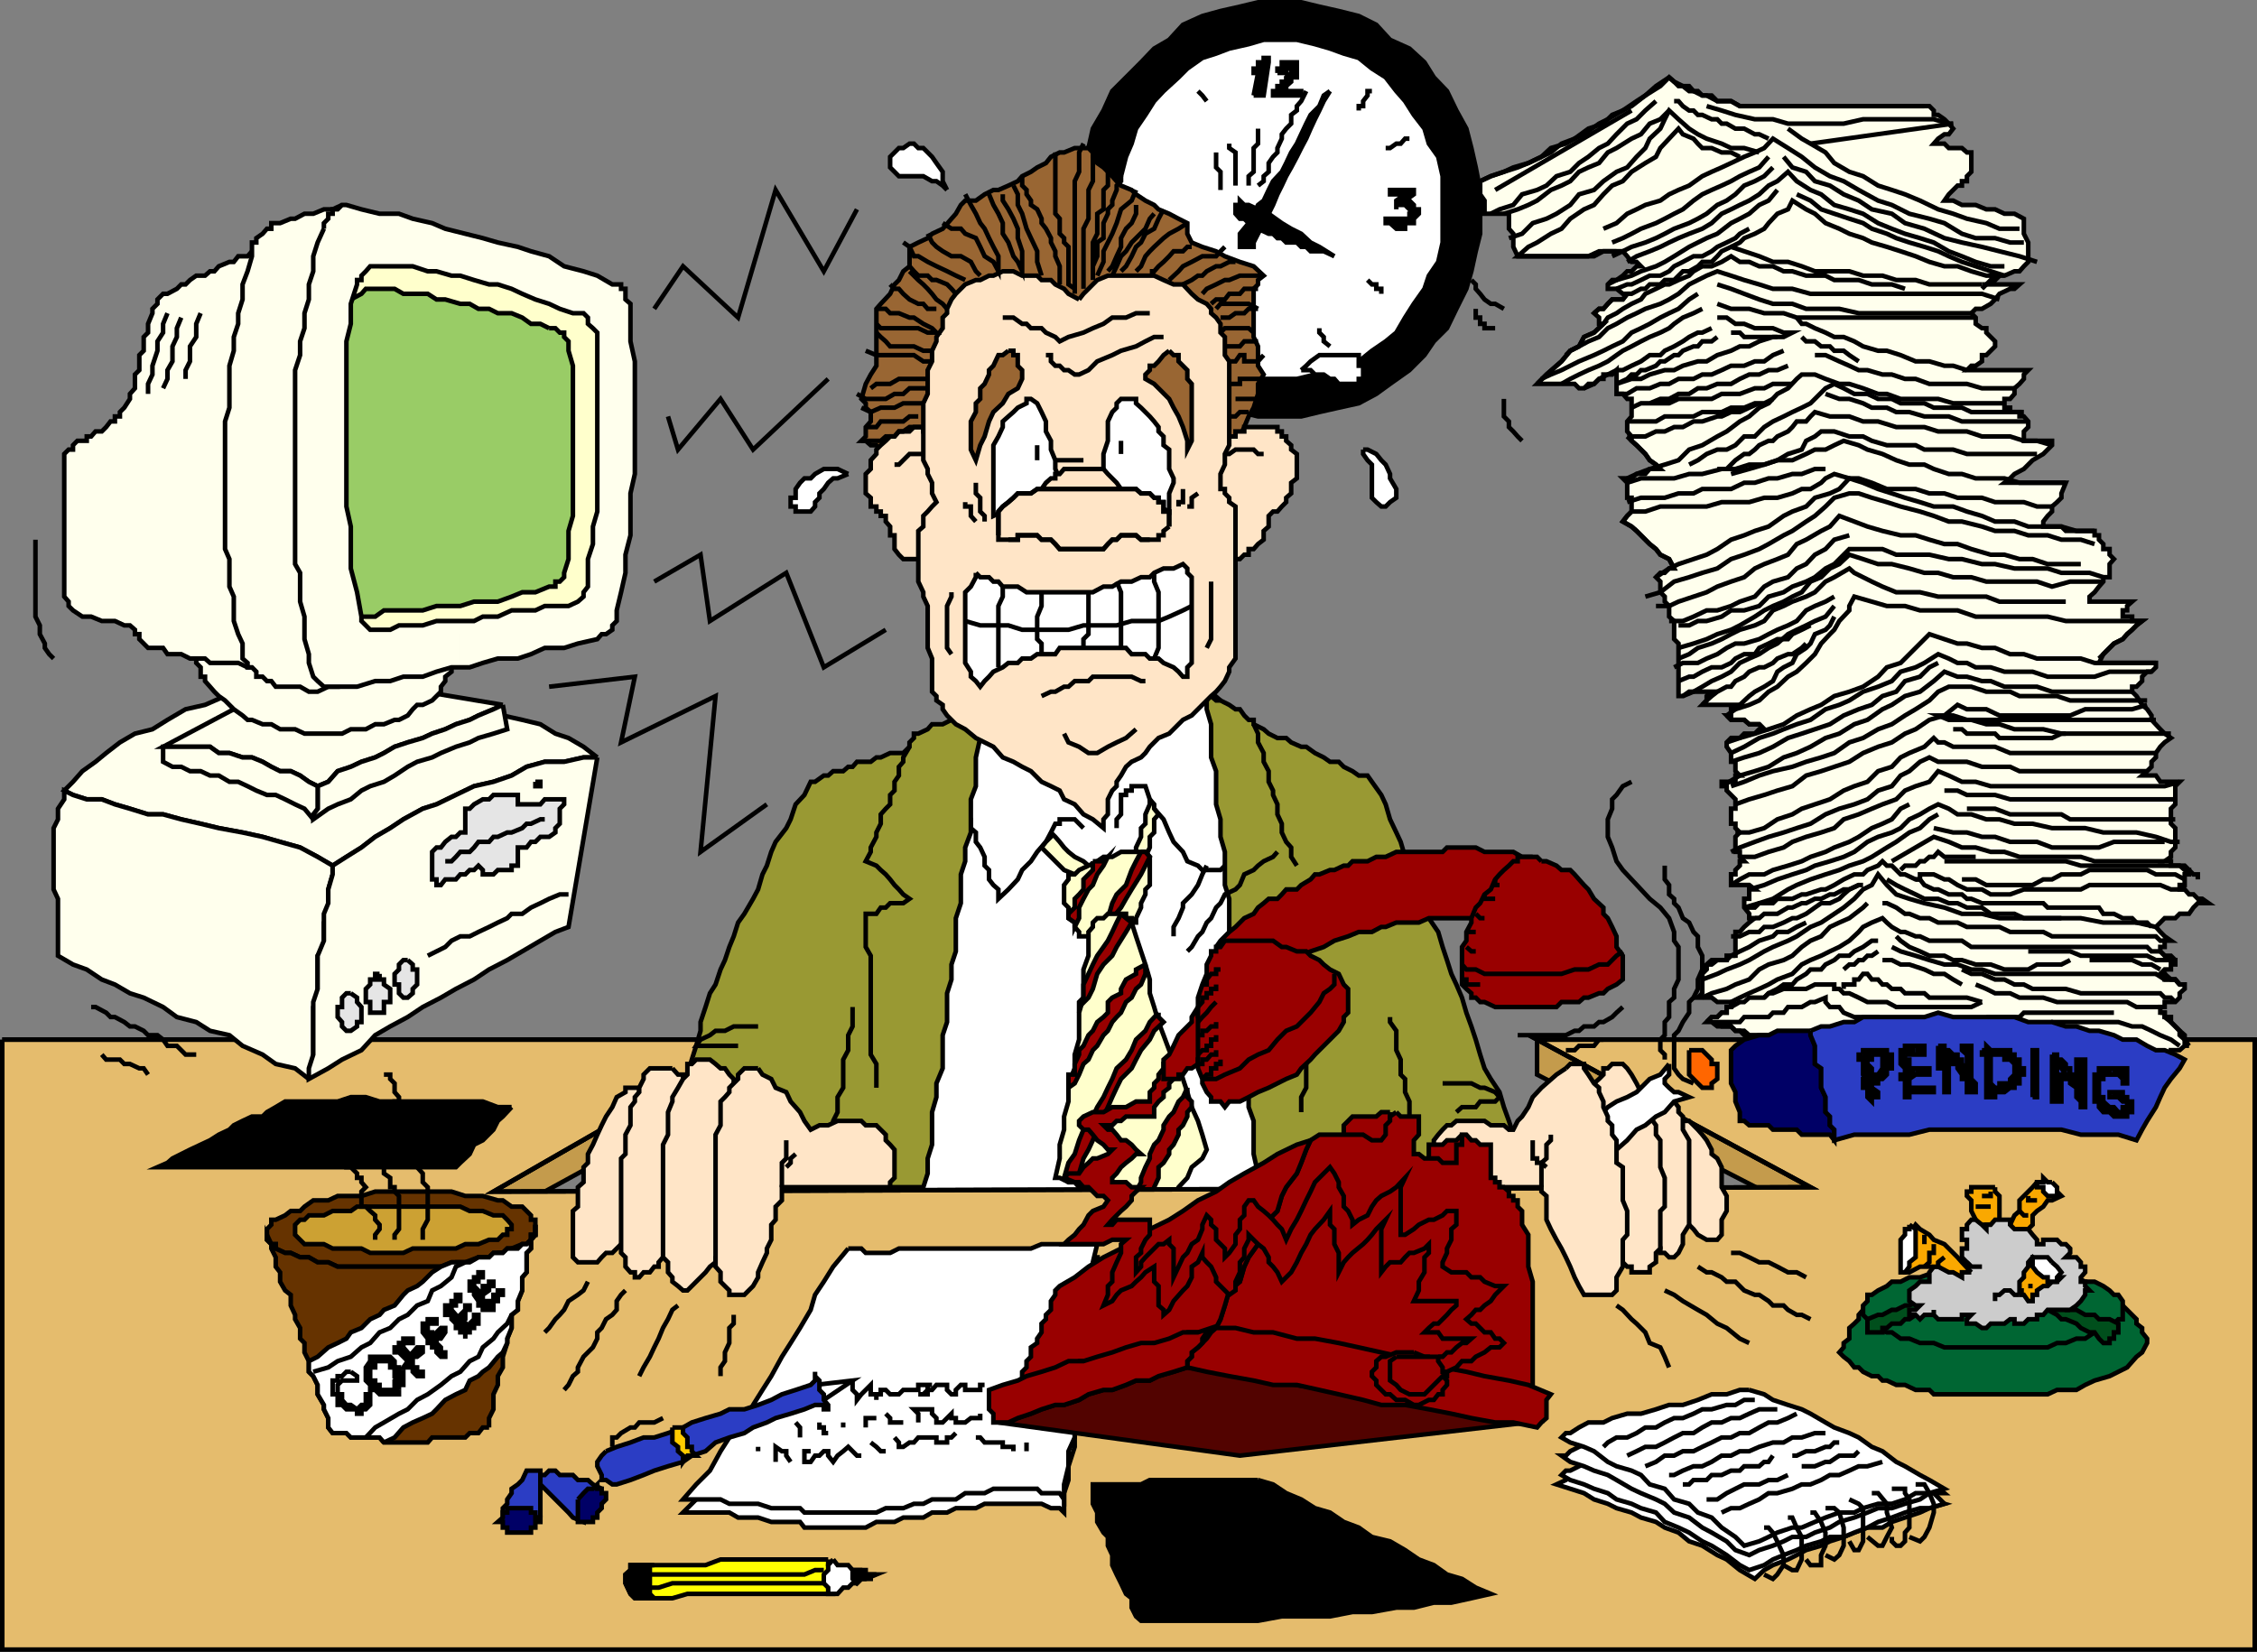 <svg xmlns="http://www.w3.org/2000/svg" width="360.726" height="264.027"><rect width="100%" height="100%" fill="#808080" stroke="none"/><path fill="#fff" stroke="#000" stroke-miterlimit="10" stroke-width=".726" d="m195.066 111.96 9.098 79.903h-59.801l9.902-77.5 37.2-5.5 3.601 3.098"/><path fill="none" stroke="#000" stroke-miterlimit="10" stroke-width=".726" d="m198.164 137.664-.7.699h-1.699l-.699.7h-2.902l-.7-.7-1.699-.7-.699-1.5-1.5-1.6-.703-1.5-.898-2.102-1.5-1.7-.7-1.5-.699-2.097h-2.203v.699h-.898v.7h-.801v3.1l-.7.798v1.402m-5.3 0-.7-.7-.699-.702h-2.402v.703h-.7l-.698 1.398-.801 1.5-1.399 1.602-1 1.5-1.402 1.398-.7 1.5-1.5 1.602-1.597 1.5v-1.5l-.8-.703-.7-.899v-1.5l-.703-.699v-1.402l-.7-1.5-.698-.899v-1.5l-.801-.699v-1.402l-.899-.797v-1.602l-.699-.8v-2.098"/><path fill="#ffc" stroke="#000" stroke-miterlimit="10" stroke-width=".726" d="M183.765 127.761v.801l-.699 1.602v1.5l-.703.699v1.398l-.797 1.7v.703l-.703 1.5h2.203v-.703l.7-1.5v-1.7l.699-.699v-2.101l.699-.797-.7-.903v-.699l-.699-.8m-15.8 5.3.699.7.699.8.703.899.7.703 1 .797 1.398.703.8.699.7.7v.698h-.7l-.8.801v.899l-.7-.899-.699-.8-1.699-.7-.703-.699-.7-.7-.698-.702-.801-.797-.7-.703.7-.899.8-.8v-.7"/><path fill="#ffc" stroke="#000" stroke-miterlimit="10" stroke-width=".726" d="M183.765 137.664v-.703l-.699-.797h-3.902l-1.399.797h-1.402l-1 .703-1.398.699-1.5.7-.7.698h-1v.801l-.699.899v2.902l.7.7v1.698l1 .7v.703l.699.797v.703h4.601l.7-.703h1.398l.8-.797.899-.703h.703v-.7l.797-1.699v-.699l.703-1.402v-.797l.7-.703v-3.797"/><path fill="#900" stroke="#000" stroke-miterlimit="10" stroke-width=".726" d="M174.664 137.664v1.398l-1.5 1.5v1.602l-.7.797-.699.703v1.398l-1 1v.7l1 .699v.703l.7-1.403v-1.699l.699-1.398.8-1.5.7-.703.699-1.7 1-1.398.703-1.402-.703.703h-1.7m7.7-1.5-.797 1.5-.703 1.398-.898 2.399-1.5 1.5-.7 1.402-.699 2.398-1.703 1.403-.7 1.5h1.7l.703-1.5.7-1.403 1.398-1.699.8-1.398.899-1.5 1.5-2.403.703-1.398.7-1.402-.7-.797h-.703"/><path fill="#ffc" stroke="#000" stroke-miterlimit="10" stroke-width=".726" d="M180.863 147.46v-.699h-.898v-.699h-2.899l-.703.7h-1l-.7.699v.703l-.698.797v3.8l-.801 2.2v4.5l-.7 2.402v4.3l-.699 2.4v2.198l-1 2.403v2.898l-.699 2.399v2.101l-.703 2.399v2.203l-.7 3.097h.7l1.402.7h1l.7.8h.699l1.5.7h.699l1 .703.703.699h1.399l.699 1h.8l1.602.7.797.698h.703l1.399.7.699-1.399.8-1.699 1.602-.7.797-1.402 1.402-1.5.7-1.699 1.699-1.398.699-1.403-.7-2.398-.698-2.2-1-2.202-.7-2.399-.699-2.101-.703-2.399-1.5-2.199-.898-2.402-.801-2.098-.7-2.402-.699-2.2v-2.199l-.699-2.398-.703-2.102-.797-2.398-.703-2.203"/><path fill="#900" stroke="#000" stroke-miterlimit="10" stroke-width=".726" d="m179.164 146.062-.7 1.399-.699 1.5-.699 1.402-.703 1-1 1.398-.7 1.403-.698 1.5-.801 1.699v2.098l-.7.703v.797l1.5-1.5.7-1.399.699-2.398 1-1.5 1.402-1.403.7-1.398 1.5-2.402.898-1.5-.898-.7-.801-.699m3.902 8.102-1.5.797v.703l-1.601.898-.801 1.5v.7l-1.399.699-.699.703v1.699l-.703.7-1 .8-.7 1.398-.698.7-.801 1.703-.7.699v.7l-.699 1.5v1.698h-1v2.102l1-.7.7-1.402.699-1.699.8-.699.7-1.5.699-.7 1-1.702.703-.7.7-1.398.699-.8.699-.7.8-1.7.899-.702.703-1.399.797-.699.703-1.7v-1.5m2.098 7.7v.7l.8.8-1.5 1.398-.699 1.403-1.402 1.699-.797 1.5-.703 1.398-1.7 1.7-.698 1.402-.7 1.5-.699 1.598-.703 1.5-1 2.101-.7 1.7-.698 1.5-.801 1.402-.7 2.398-.699 1.399h-1l-.699-.7.7-2.398 1-1.402.699-2.2.699-1.699 1.5-2.101.699-1.5 1-1.598.703-1.5.7-1.402.699-1.7 1.5-1.398.898-1.5.703-1.7 1.5-1.402.7-1.398 1.398-1.5m4.601 12-.699 1.5-.703.7-.797 1.698-.703.7-.898 1.402v.7l-.801 1.698-.7.7-.699 1.5v.703l-.699 1.398-.703 1.7v.699l-.797 1.5v1.402l-.703 1.7h.703l.797.698h.703l.7-.699v-1.699l.699-1.402v-.7l.699-1.5v-1.699l.8-.699.899-1.402v-.7l.703-.8.797-1.598v-.8l.703-.7.7-1.402v-.7l.699-.8v-.899l-.7-.699v-1.5"/><path fill="#993" stroke="#000" stroke-miterlimit="10" stroke-width=".726" d="M192.863 110.562v2.801l.703 2.398v5.301l.797 2.2v5.3l.703 2.399v2.8l.7 2.403v5.297l.699 2.203v5.297l1 2.402v5.2l.699 2.198v5.301l.699 3.102v4.597l.703 2.801v2.399l.797 2.203v5.297l.703 3.101v4.301h45.297l-.7-2.102-.698-1.5-.7-2.398-1.699-2.102-.703-2.398-.7-2.2-.8-2.202-.7-2.399-1.398-2.101-1-1.7-.699-2.199-.703-2.398-.7-2.102-.8-2.199-.7-2.402-.898-2.098-.8-1.7-.7-2.202-.699-2.098-.703-2.402-1.5-2.2-.7-1.699-.898-2.101-.8-2.399-.7-2.199-.699-1.402-.703-2.399-.7-1.5-1-2.101-.698-2.399-.7-1.5-1.5-2.101-.699-1h-1.402l-1-.7-1.399-.699-.8-.8h-1.399l-1-.7-1.402-.699-1.399-1h-.8l-1.602-.7-.797-.702h-1.402l-1.399-.7-.8-.699-1.602-.8v-.7h-.797l-.703-.699-.7-1h-.698l-1-.7-1.399-.702h-.703l-.797-.7-.703-.699"/><path fill="none" stroke="#000" stroke-miterlimit="10" stroke-width=".726" d="m207.265 138.363-.902-1.402v-1.5l-.797-.899-.703-1.5v-1.398l-.7-1.5v-1.602l-.698-1.5v-.699l-.7-1.402v-1.7l-.8-1.5v-1.398l-.899-1.7v-1.402l-.703-1.5m21.801 46.801v.801l1 1.398v3.102l.699 1.5v2.398l.703.7v2.101l.7 1.5v2.399l.699.703v1.398m-16.5-14.398v1.699l-.7 1.5v4.5l-.8 1.5v2.398"/><path fill="#c49b4c" stroke="#000" stroke-miterlimit="10" stroke-width=".726" d="M121.164 171.761v-5.597L78.863 190.46v4.5l42.3-23.2m168.2 18.001-43.7-23.597v5.597l43.7 22.5v-4.5"/><path fill="#e5bc6d" stroke="#000" stroke-miterlimit="10" stroke-width=".726" d="M.363 166.164h120.8l-42.3 24.297 210.5-.7-43.7-23.597h114.7v97.5h-360v-97.5"/><path fill="none" stroke="#000" stroke-miterlimit="10" stroke-width=".726" d="M.363 166.164h120.8l-42.3 24.297 210.5-.7-43.7-23.597h114.7"/><path fill="#993" stroke="#000" stroke-miterlimit="10" stroke-width=".726" d="m157.363 113.363-.7 2.398v2.2l-.698 3.101v4.602l-.801 2.097v5.301l-.899 2.399v2.203l-.699 2.097v4.602l-.8 2.398v5.301l-.7 2.102v2.398l-.703 2.2v4.601l-.7 2.098v5.3l-1 2.403v2.199l-.698 2.398v5.2l-.7 2.203v2.398l-.699 2.2h-44.703l1-2.2.703-2.398.7-2.203 1.5-2.399.699-2.101.898-2.399.8-2.199.7-2.102.703-2.398.7-2.2.699-2.402v-1.398l.8-2.402.7-2.2.898-1.398.8-2.402.7-1.5.703-2.098.7-1.7.699-2.202 1-1.399 1.398-2.398.8-1.5.7-2.403.703-1.398.7-2.2.699-1.6 1.699-2.2.699-1.402.8-2.399 1.403-1.5 1-2.101h.7l1.398-1h.699l.8-.7h1.602l.801-.699h.7l.699-.8h2.199l.902-.7h.7l1.5-.699h2.097l1-1v-.7l.703-.702v-.7h.7l1.5-.699.699-.8h1.699l1.402-.7h1.5l.7-.699h1.699l1.398-1"/><path fill="none" stroke="#000" stroke-miterlimit="10" stroke-width=".726" d="M140.066 173.863v-3.8l-.902-1.5V152.76l-.801-1.398v-5.3h1.703l.7-1h.8l.7-.7h2.097l1-.7-1-.702-.7-.797-.698-.703-.7-.899-.699-.8-.8-.7-.7-.699-1.703-.7.8-1.5v-.702l.903-1.7v-.699l.7-1.398v-1.5l.8-.903.7-.699v-1.5l.699-.699v-1.402l.699-1v-1.399l.699-.8v-.7l1-1.699m-9.098 41.598v3.102l-.699 1.399v2.402l-.8 1.5v4.5l-.903 1.5v2.398l-.7 1.403v3.097l-.8 1.5m-11.199-19.699h-3.899l-1.402.7h-1.5l-.898.699-1.5.703-.7 1h6.7"/><path fill="#ffe5c7" stroke="#000" stroke-miterlimit="10" stroke-width=".726" d="M275.164 196.46v.903l-.7.8h-1.699l-1.402-.8-.7-.902-.698-.7-1-.8-.7-.7v-.699l-.699-.699v-12.3l.7-1.4h1.699l1.398 1.4.703.8.7.898.8 1.5v.7l.899.703.699 1.398v3.2l.8 1.402v2.398l-.8 1.399v1.5"/><path fill="#ffe5c7" stroke="#000" stroke-miterlimit="10" stroke-width=".726" d="m266.066 174.562.7.801h.8v.7l.7.898v.8l.699.7v2.101l1 1.7v13.5l-1 1.601v1.5l-.7 1.398-.699.7h-.8l-.7-.7h-.703v-.699h-.7v-.699h-1v-3.102l-.698-1.5v-16.5l.699-.8 1-.899v-.699h.699v-.8h.703"/><path fill="#ffe5c7" stroke="#000" stroke-miterlimit="10" stroke-width=".726" d="M253.863 176.062v-1.5l.902-.699v-.7l.801-.702.7-.7v-1h.699l.699-.699h1.699l.703.7.7 1 .8 1.402.7 1.398.699.801.699 1.598v1.5l1 1.402v1.5l.699.898v4.301l.703 1.7v4.601l-.703.7v6l-.7.698v1.5l-1 .7v.902h-2.898v-.902h-.699l-.703-.7-1-.8v-.7l-.7-1.398-.698-1.5v-1.602l-.7-1.5v-3.097l-.699-1.403v-1.5l-.8-1.699v-4.3l-.903-1.7v-4.5"/><path fill="#fff" stroke="#000" stroke-miterlimit="10" stroke-width=".726" d="m266.765 170.062-1.402 1.7-1.7.699-.698.703-1.399 1.398-1.5.801-1.703.7-1.398.898-1.399 1.5v.703l.7.699v3.898l.699.7 1.398-.7 1.703-1.5 1.5-1.699 1.399-.699 1.699-1.402 1.402-.7 1.5-1.699 2.399-.699-1.7-.8h-.699l-.8-.7-.7-.7v-.702l.7-.7v-1.699"/><path fill="#f60" stroke="#000" stroke-miterlimit="10" stroke-width=".726" d="M269.965 167.863v3.898l.699.7.699.703.703.699h1.5v-.7l.899-.702v-2.399h-.899v-.699l-1.5-1.5h-2.101"/><path fill="#ffe5c7" stroke="#000" stroke-miterlimit="10" stroke-width=".726" d="m250.265 170.761.7-.699h2.199v.7l.699 1 .902 1.402.801.699v.7l.7 1.5v.898l.699 1.5v.703l.699.699v1.5l.699.898v3.602l1 .7v5.3l.703 1.7v3.8l-.703.8v4.298l-1 1.703v2.097l-.7.7h-4.5l-.8-1.399-.7-1.398-.698-1.703-.7-1.5-.699-1.399-.8-1.398-.903-1.703-.7-1.5v-3.797l-.8-.703v-.7h-13.598l-2.199-2.199-.703-1v-.699l-.7-.7v-2.902l.7-.898.703-.8.7-.7h.699l.8-.7h4.5l1 .7h2.098l.8.7h.7l.703-1.4.7-.702 1-1.5.699-1.598 1.398-1.5.8-.7 1.602-1.402 1.5-1"/><path fill="none" stroke="#000" stroke-miterlimit="10" stroke-width=".726" d="M247.863 181.363v.898l-.7.7v2.203l-.8.699v3.898"/><path fill="none" stroke="#000" stroke-miterlimit="10" stroke-width=".726" d="M244.965 182.261v2.903h.699v.699h.699l.8.7"/><path fill="#ffe5c7" stroke="#000" stroke-miterlimit="10" stroke-width=".726" d="M102.164 175.363v-1.5h-2.2v.7l-1.398.8-.703 1.598-1 1.5-.7 1.402-.698 1.5-.7 1.598-.8 1.5v1.402l-.7.7v2.398l-.902.8v3.102l-.797.7v7.398l.797.8h3.102l.699-.8.699-.7h1l.703-.699 1.399-1.398v-.801l.8-1.602.7-.8v-1.399l.699-1.699v-2.902l.699-.7v-12.199l-.7-.699"/><path fill="#ffe5c7" stroke="#000" stroke-miterlimit="10" stroke-width=".726" d="M107.465 170.761h-3.602l-1 1v.7l-.7 1.402v.7l-.698.8v.7l-.7.898v2.902l-.8 1.5v3.098l-.7.703v15.097l.7.7v1.5l.8.902h.7v.8h.699l.699-.8h1l.703-.902h.7v-.7l.699-.8.8-.7v-1.398l.7-.7v-3.202l.898-1.399v-3.101l.8-1.5v-7.598l.7-.8v-7.4h-.7v-1.402h-.8l-.898-1"/><path fill="#ffe5c7" stroke="#000" stroke-miterlimit="10" stroke-width=".726" d="M117.965 174.562v-.699l-.7-.7v-.702l-.699-.7-.703-1h-.7l-.8-.699-.898-.699h-2.2l-.699.7h-.703v1.698l-.7.7-.8 1.402-.898 1.5v.7l-.7 1.698v3.602l-.8 1.598v18l.8.8v1.602l.7.8v.7l.898.7.8.698h.7l.703-.699 2.2-2.199.699-.902.898-.7v-.8l.8-1.399v-.699l.7-1.5v-1.602l.703-1.5v-3.097l.7-1.403v-3.199l.699-1.398v-10.602"/><path fill="#ffe5c7" stroke="#000" stroke-miterlimit="10" stroke-width=".726" d="M121.164 170.761h-2.2l-1 1v.7l-.699.703-.699.699v.7l-.703.8-.7.7v3.8l-.8 1.5v21.098l.8.902v1.5l.7.7.703.698v.7h2.399l1.398-1.399.8-1.398v-.801l.7-1.602.703-1.5v-.699l.7-1.398v-2.403l.699-.8v-2.098l1-1v-2.102h17.3v-.8l.7-.7v-4.5l-.7-.8-.699-.7v-.898l-1.5-1.5h-1.703l-.7-.7h-3.8l-1.5.7h-1.398l-1.399.7-1-1.4-.703-1.402-1.5-1.699-.7-1.5-1.698-.699-.7-1.402-1.402-.7-.7-1"/><path fill="none" stroke="#000" stroke-miterlimit="10" stroke-width=".726" d="M125.664 182.261v2.903l-.7.699v3.898m2.2-5.301-.801.704v.699l-.7.7m151.001 13.698h1.402l1.5.7 1.598.8h1.5l1.402.7 1.7.902h1.398l1.5.8m-17.301-1.703 1.402.903h.801l1.598.8.8.7h1.399l.703.7.7.698 1.699.7h.699l1.5 1 .699.703h1.703l.7.699 1.398.8h.8l1.399.7m-23.297-4.602 1.5.7 1.399 1 2.398 1.402 1.402.8 1.7 1.4 1.5.698 2.101 1.7 1.5.703m-21.203-6 1 .699 1.402 1.5.801.7 1.399 1.398.699 1.703 1.699.699.703 1.5.7 1.7m-172.801-13.7-.7 1.398-.902.7-1.5 1-.7 1.402-.698.8-.7.7-1 1.398-.699.7m12.899-6.7-.7.7-.699 1v1.402l-.703.8-1 .7-.7 1.398-.698.7v1l-.7 1.402-1.5 1.5-.902 1.7v.698l-.797.7-.703 1.402-.7.8m18.2-13.499-.898.699-.7 1.5-.8 1.398-.7 1.7-.699 1.402-.703 1.5-1 1.7-.7 1.398m15.102-9.797v1.398l-.699.7v2.402l-.703 1.5v1.398l-.7 1v1.399"/><path stroke="#000" stroke-miterlimit="10" stroke-width=".726" d="M81.765 176.96h-2.199l-2.402-.898h-16.5l-2.2-.699h-2.398l-2.101.7h-8.399l-1.5.898-1.402.8-.7.7h-1.699l-1.5.703-1.402.699-.7.7-1.698.8-1.399.898-1.5.7-1.703.8-1.398.7-1.399.703-.8.699-1.602.7h47.699l.703-.7 1.5-1.402.7-1.5 1.398-.7 1.699-1.699.703-1.398.797-.703 1.402-1.5m119.301 59.601h-17.3l-1.403.7h-7.7v3.101l.7 1.398v1.5l1 1.7.703.703v1.398l.7 1.5v1.602l.699 1.5.699 1.398.8 1.7.899.699v1.5l.703 1.402.797.7h18.703l3.797-.7h7.703l3.598-.7h3.101l3.899-.702h2.8l3.2-.797h2.8l3.2-.703 3.101-.7-2.402-1-2.2-1.398-2.398-.7-2.101-1.5-2.399-.902-2.199-1.5-2.402-1.398-2.899-.7-2.101-1.5-2.399-.902-2.199-1.5-2.402-.699-2.2-1.398-2.398-1-2.101-1.403-2.399-.699M204.863.363h3.102l2.898.7 3.102.698 3.199.801 2.8 1.399 2.2 2.402 3.101 1.398 2.399 2.2 1.5 2.402 2.101 2.2 1.5 3.1 1.598 2.9.8 3.1.7 3.098.703 3.602v7l-.703 2.8-.7 3.2-.8 2.8-1.598 3.2-1.5 3.098-2.101 2.101-1.5 2.2-2.399 2.402-3.101 2.199-2.2 1.598-2.8 1.5-3.2.703-3.101.699-2.898.7h-6.899l-2.902-.7-3.098-.7-2.902-.702-3.098-1.5-2.203-1.598-2.398-2.2-2.102-2.402-2.398-2.199-2.2-2.101-1.402-3.098-1.7-3.2-.698-2.8-.801-3.2-.7-2.8v-7l.7-3.602.8-3.097.7-3.102 1.699-2.898 1.402-3.102 2.2-2.199 2.398-2.402 2.102-2.2 2.398-1.398 2.203-2.402 3.098-1.399 2.902-.8 3.098-.7 2.902-.699h3.797"/><path fill="#fff" stroke="#000" stroke-miterlimit="10" stroke-width=".726" d="M204.863 6.363h2.402l2.899.7 2.402.698 2.2.801 2.398.7 2.101 1.699 2.2 1.402 1.699 2.2 1.402 1.6 1.399 2.2 1.699 2.2.699 2.398 1.5 2.101.703 3.102V38.76l-.703 3.102-1.5 2.2-.7 2.1-1.698 2.4-1.399 2.198-1.402 2.403-1.7 1.398-2.199 1.5-2.101 1.7-2.399.699-2.199.703-2.402.699-2.899.7h-5.3l-2.399-.7-3.101-.7-2.102-.702-2.2-.7-2.398-1.699-1.402-1.5-2.398-1.398-1.5-2.403-1.399-2.199-1.5-2.398-.703-2.102-.898-2.199-.801-3.102-.7-2.199v-6.199l.7-2.2.8-3.1.899-2.102.703-2.399 1.5-2.199 1.399-2.2 1.5-1.6 2.398-2.2 1.402-1.402 2.399-1.7 2.199-.699 2.102-.8 3.101-.7 2.399-.699h2.898"/><path d="m200.363 15.261.703-3.597h-.703v-.703h.703v-1h.899v-.7h.8v.7l-.8 5.3h-1.602m3.801-3.597v-.703h.699v-1h2.402v2.402h-.902v.7l-.797.698v.801h2.399v.7h-4.5v-.7h.699v-.8h.699v-.7h.703v-.699l.797-.7v-.702h-.797v.703h-1.402"/><path fill="none" stroke="#000" stroke-miterlimit="10" stroke-width=".726" d="m200.363 15.261.703-3.597h-.703v-.703h.703v-1h.899v-.7h.8v.7l-.8 5.3h-1.602m3.801-3.597v-.703h.699v-1h2.402v2.402h-.902v.7l-.797.698v.801h2.399v.7h-4.5v-.7h.699v-.8h.699v-.7h.703v-.699l.797-.7v-.702h-.797v.703h-1.402"/><path stroke="#000" stroke-miterlimit="10" stroke-width=".726" d="M223.164 30.363h2.8v.7l-1.398 1h.7l.699.698v.7h.8v.703l-.8.797v.703h-1.399v.898h-1.402l-1-.898h-.7v-.703h1.7v.703h.699v-.703h1.402v-.797h.7v-.703h-.7l-.699-.7h-1.402v.7-1.399l1.402-1h-2.402v-.699h1"/><path fill="none" stroke="#000" stroke-miterlimit="10" stroke-width=".726" d="m191.465 14.562.699.7.699.902m26.402-1.602h-.699v.7l-.703.902v.797h-.7v.703m8.102 4.5h-.699l-.703.797h-.7l-1 .703h-.698m-.7 23.296v-.796h-.8v-.703h-.7l-.699-.7m-7.703 7.699v.704l.703.699v.7l1 .8"/><path stroke="#000" stroke-miterlimit="10" stroke-width=".726" d="m212.566 14.562-1 .7-.703 1.699-1.398 1.402-.7 1.398-.8 1.7-.7 1.5-.902 1.402-.797 1.7-.703 1.398-1.398 1.5-.7 1.402-.8 1.7-.899.698-.703 1.403-.797 1.5-1.402 1.699v2.098h2.199v-.7l.703-1.398.899-1.7.8-1.5.7-1.402.699-1.699.699-1.398.703-1.5.797-1.403.902-1.699.7-1.398.8-1.5.7-1.602.699-1.5.699-1.398.703-1.5 1-1.602"/><path stroke="#000" stroke-miterlimit="10" stroke-width=".726" d="m213.265 40.96-2.402-1.5-1.398-.699-1.5-1.398-1.602-.8-1.5-.9-2.098-1.5-1.699-.702-1.5-.7h-.703l-.7-.699v.7h-.698v1.402l.699.797h.699l.703.703.797.898h.703l1.7.801h.699l.699.7h.699l.703.698h1.7l.699.7h.8l.7.703h2.101l1.7.797"/><path fill="none" stroke="#000" stroke-miterlimit="10" stroke-width=".726" d="M194.363 24.363v2.398l.703.7v2.902m1.399-7.403v.704l1 .699v5.3m3.601-9.101v2.399l-.703.703v3.797l-.797.703v1.5m9.199-15.102-.8 1.602-.7.797v.703l-.902.699v1.398l-.797.801-.703.899v.703l-.7 1.5v.699l-.698.7-.7 1v1.398l-.8.703v.797l-.899.703"/><path fill="#ffffed" stroke="#000" stroke-miterlimit="10" stroke-width=".726" d="M307.566 16.96h-29.5l-1.402-.796h-2.2l-.898-.903h-1.5l-.703-.699h-1.398l-1-.8-1.399-.7-.8-.699-2.102 1.398-1.7 1.5-2.199 1.7-1.402.703-2.398 1.398-1.399.7-2.402 1.699-1.5.703-2.098.797-1.703 1.402-1.5.7-2.098 1-1.699.698-2.203.7-2.098.703-1.699.797v2.101l.7 1v2.102h3.898v2.398l.699.801v2.098l.703 1.5h12.2l1.5-.797h3.097l.703.797.7.902h.8l.7.7h-.7l-.8.8h-.7l-.703.7-1 .698h-.7l-.698.7v.703h1.398l1 .797h.703l-.703.902h-1.7l-.698.7-.7.8h-.699l-.8.7.8.698v1h.7l-1.5 1.403-1.602.699-.801 1.5-1.398.7-1.399 1.698-.8.7-1.602 1.402-1.5 1.5h6l.699.7h.8l.7-.7h.902l.801-.8h.7v-.7h1.398l.699-.7v3.798h1l.703.8h.7v2.801l-.7.801v1.598l.7.8v.7l.8.703 1.399 1.398.699 1 1 .7.699.699h-1.7l-.698.8h-1.399l-.8.7h-1.403l.703.703v2.398h.7v2.2l-.7.699-.703.902 1.402.8.801.7 2.098 2.098 1 .8.699.903 1.402.699.801 1.5h-.8l-.7.7h-.703l-.7.698.7.7v1.703l.703.699v.8l.7.7v1.7l.8.698v2.903l.7.699v8.398h.699l1-.699h4.5-.899l-.8.7v.699l-.7.703h6l-.703.699h-.7v1h-.698l.699.7h2.101l.801.698h1.598l.8.801h-.8l-.7.7h-1.699l-.699.699h-1.402l-.7.703v.699l.7 1v1.398h.699v1.5l.703.7h-.703v1h-2.2v.703h.802v.699l1.398 1.398v1.5h-.7v2.403h.7v.699l.703.7-.703.698v2.403h.703v.797l.7.703h-.7v.699l-.703.7v.698h-.7v1.7h2.903l.899.703h-.899v1.5h-.8v1.398l.8 1v.7h.899l-.899.699-.8.703-.7.797h-.703v3.8h-1.398v.7h-2.399l-.8.703v.797l-.7.703v3.097l-.703.7h2.203l.899.703h2.199v.797h-.7v.902h-.8l-.7.7h-.898l-.8.8h.8l.899.7h2.199l.699.698h.703l.7.7h9.199l2.101.703h14.399l2.398 1h14.402l2.2.699h14.398l2.102.7h7v-.7h1.398l.8-.7h.7-.7v-1.702l-.8-.7-1.398-1.398v-.8h-1v-.7h-.7v-.902h.7v-.797h1.699l.699-.703v-.7l.8-.699v-.699h-.8l-.7-.8h-.698l-1-.9h-.7l.7-.702h1v-.797h.699v-.703h-.7l-1-.7-.699-.699v-.699h.7v-1h1l-1-.7-.7-.702-.699-.797.7-.703.699-.7h1.699l.699-.699h1.5l.703-1 .7-.699h1.699l-1-.7h-.7l-.699-.702h-.703l-.7-.797h-.8v-.703h.8v-1.7h.7v-.699h-.7l-.8-.699h-1.398v-.7h-1l1-.702v-.797l.699-.703v-3.098l-.7-.7v-2.402l.7-.699v-2.898l.699-.703h-3.098l-.699-1h-2.203l.8-.7.7-.699v-.8l.703-.7v-.699l.7-1 .699-.7 1-.702-1-.7-.7-.699-1.402-1.5v-.699l-.7-1-.8-.7-.898-1.402-.7-.699v-.8h.7l.898-.899v-.7l.8-.8h.7l.703-.7v-.702h-9.101l.699-1.399 1.699-1.699 1.402-.7.7-.8.8-.7.7-.702.898-.7h-1.598v-.699h-1.5v-1h.7v-.699l.8-.7h-6.8v-.8l.8-.7.7-.902.699-.8v-.7h1v-2.097l.699-.801-.7-.7v-.902h-1v-.8l-.698-.7v-.699h-.7v-.699h-4.601l-.7-.7h-2.898v-.8l.7-.902.699-.7v-.8l.8-.7.7-.699v-.699l.699-1.7h-9.801l.902-.702.7-.7 1.5-.8 1.398-1.399 1.703-1 1.399-1.398v-.703h-4.5v-1.5l.699-.7v-.898l-.7-.8h-.699v-.7h-1.5v-.7h-.902v-1.402h.902l.7-.8v-.899l.8-.699.7-.8v-.7l.699-.7h-9.801l.703-.702h.7l1-.7v-1h.699l1.398-1.398v-.8l-1.398-1.4v-.702h-.7l-1-.7v-1l-.699-.699.7-.699h1l1.398-.8.699-.7.703-.902 1.7-.797h.699l.8-.703h-6 1.399l.699-.7.703-.699h.797l1.602-.699h.8l.7-.8.699-.7v-3.102l-.7-1.398v-2.402l-1.5-.797h-1.601l-1.5-.703h-1.398l-1.7-.7h-2.199l-1.402-.699h-1.399l.7-1 1.398-1.398h.703v-.703h.797v-.797l.703-.703v-3.098h-.703l-.797-.7h-2.101l-.7-.702h-1.699l.7-.797 1-.703h.699l.699-.899-.7-.8-.699-.7-1-.699h-.699v-.7l-.703-.702h-.797"/><path fill="none" stroke="#000" stroke-miterlimit="10" stroke-width=".726" d="M312.164 19.761h-.7l-2.398-.699h-11.3l-3.102.7h-8.899l-2.402-.7h-2.898l-3.102-.699-2.2-.7-2.398-.702m-8.101-.797-1.7 1.5-1.398 1.398-1.5.7-1.703 1.699-1.398 1.5-1.399.703-1.703 1.398-1.5 1-1.398 1.399-2.2.703-1.601 1.5-1.5.699-2.399.7-1.402 1.698-2.2.7-1.398.703m.7-3.801 21.8-12.7m-20.402 16.501 2.203-.703 1.7-.7 1.398-.699 2.199-1.699 1.703-.7 1.399-.702 1.398-1.5 1.5-.7 1.703-.699 1.399-1.699 1.398-.7 2.402-1.5 1.5-.702 1.399-1.7 1.699-.699 1.402-1.398m.801-1.5h.7l.699.797 1 .703h.699l.699.699h.703l1.5.7h.899l.699.698h.8l1.399.801h1.402l1.7.899h.699l1.5.703m-24.301 18h-2.797l-1.703.797h-11.297l1.7-1.5 1.398-.7 2.199-1.398 1.703-.8 1.399-1.602 2.199-1.5 1.601-.7 1.5-1.699 1.399-1.398 1.699-.703 1.402-1.5 2.2-1.399 1.699-1 .699-1.398 1.402-1.5 1.5-1.602.7.899 1.699.703.699.797.703.703h1.5l1.598.699h1.5l1.402.7"/><path fill="none" stroke="#000" stroke-miterlimit="10" stroke-width=".726" d="m281.164 24.363-2.399-.7h-2.101l-1.5-.702-2.399-.797-1.402-.703-1.398-.899-1.7-1.5-1.5-1.398-.699 1.398-.703 1.5-1.7 1.602-.698 1.5-1.399 1.398-1.5 1.7-1.703.699-2.098 1.5-1.5 1.402-2.402.7-1.398 1.698-2.2 1.403-1.601.797-2.2.703-1.699 1.699-2.101.7m48.199-15.103 22.8-3.199"/><path fill="none" stroke="#000" stroke-miterlimit="10" stroke-width=".726" d="m256.265 36.562 2.098-.898 1.703-1.5 1.5-.703 1.399-.7 2.398-.699 1.402-1 1.5-.699 1.7-.7 2.101-1.5 1.5-.702 1.598-.7 1.5-.699 2.101-1 1.7-.699 1.5-.7 1.398-1.5 2.402 1.5 2.2 1.4 2.101 1.698 2.399 1.403 2.199.797 2.402 1.402 3.098 1.7 2.199.698 2.8 1.403 3.2.797 2.402.703 2.801 1.699 2.2.7h3.097l2.402.698h2.2"/><path fill="none" stroke="#000" stroke-miterlimit="10" stroke-width=".726" d="m285.765 20.562 2.2 1.602 1.398.797 2.402 1.402 1.399 1.7 2.402 1.398 2.2.703 2.398 1.5 2.199.699 2.102.7 2.398 1 2.902 1.398 2.399.703 2.199.797 3.102.703 2.101.898h3.2"/><path fill="none" stroke="#000" stroke-miterlimit="10" stroke-width=".726" d="M307.566 16.96h-29.5l-1.402-.796h-2.2l-1.699-.903h-.699l-1.402-.699-.7-.8h-1.699l-.699-.7-.8-.699-1.403 1.398-2.398 1.5-1.399.903-2.203 1.5-1.7.699-1.398 1.398-2.402.801-2.2 1.602-1.398.797-2.402.703-1.5 1.398-2.098 1-2.402.7-1.5.699-2.098.703-1.699.797m21.098 9.8 1.699-.699 1.402-.699 1.5-.8 2.399-.9 1.402-.702 1.5-.797 1.399-.703 1.699-1.399 1.402-1 1.5-.699 1.598-.7 1.5-.702 1.402-.797 1.5-.703 1.598-.7 1.5-1.699m2.402 0 1.399 1.7 2.199.699 1.402 1.5 2.399.703 2.199 1.398 2.402 1 2.098 1.399 3.199.703 2.102 1.5 3.101.898 3.2 1.5 2.8.7 3.2.699 2.8.703 3.2.797 2.8.902m-67.902-.903 1.699-.796 1.402-.703 2.2-.7 1.699-.699 1.402-.699 1.5-.8 2.399-.9 1.398-.702 1.402-.797 1.7-1.403 1.5-.699 1.398-1 1.402-1.398 1.7-.703 1.5-.797 1.398-1.403"/><path fill="none" stroke="#000" stroke-miterlimit="10" stroke-width=".726" d="m260.066 41.863 1.5-.902 2.098-.797 1.699-.703 1.402-.7 1.5-.699 1.7-.699 2.101-.8 1.5-.9 1.598-1.5 1.5-.702 1.402-.7 1.5-.699 1.598-1 1.5-1.398 1.402-.703 1.7-1.5 1.398 1.5 2.199 1.402 1.703.7 2.098 1.698 2.402.7 2.2.703 2.398 1.5 2.199.898 2.102.801 2.398.7 2.203.698 2.399 1.403 2.101.797 2.2.902 2.398.7h2.199"/><path fill="none" stroke="#000" stroke-miterlimit="10" stroke-width=".726" d="m284.066 30.363-1.402 1.7-1.5.698-1.598 1.403-1.5.797-1.402.703-2.2 1.699-1.699.7-1.402.698-1.398.7-2.399 1.5-1.5.902-1.402.7-2.399.8-1.5.7-2.402.698-1.398.7m22.601-8.899-1.5.801-.703.7-1.398.698-1.5.7-.899.703-1.5.797h-1.402l-1.7.902-1.398.7-.8.8-1.403.7h-1.7l-1.398.698-1.5.7h-.699l-1.703.703m58.402-.704h-8.402l-2.2-.699h-3.097l-2.203-.699h-3.098l-2.199-.699h-5.5l-2.101-.8-2.2-.7h-2.402l-2.2-.902-2.398-.797-2.101-.703-1.5.703-.7.797-.898.902h-1.5l-.703.7-1.398.8h-1l-1.399 1.398h-1.5l-.703.7h-1.7l-.698.703h-.7l-1.5.797h-.699m-3.801 4.8-1.5 1.403-1.601.699-.801 1.5-1.398.7-1.399 1.698-.8.7-1.602 1.402-1.5 1.5m14.402-14.403-.703.903h-1.7l-.698.7-.7.8h-.699l-.8.7"/><path fill="none" stroke="#000" stroke-miterlimit="10" stroke-width=".726" d="m304.465 46.164-2.102-.703h-3.2l-2.097-.7h-3.902l-1.399-.699h-3.101l-2.2-.699h-1.398l-1.703-.8h-2.2l-1.597-.7h-1.5l-1.402-.902-1.5.902-1.598.7h-1.5l-1.402.8-.7.7-1.699.698-1.5.7h-.699l-1.402.703-1.7.797-.699.902-1.5.7-1.402.8-1 .7-1.398.698-.7 1"/><path fill="none" stroke="#000" stroke-miterlimit="10" stroke-width=".726" d="m250.265 56.761.7-.699 1.398-.699 1.5-.8 1.703-.7 1.399-1.402 1.398-.7 1.703-1 1.5-.699 1.399-.699 2.398-.8 1.402-.7 1.5-.902 1.7-1.5 1.398-.7 1.402-.699 1.7-.699 2.199.7 2.101.698 2.399.7 2.199.703h3.102l2.898.797h27.402l2.801.902"/><path fill="none" stroke="#000" stroke-miterlimit="10" stroke-width=".726" d="m274.465 45.46 2.199.704 2.101.797 2.399.902 2.199.7h3.102l2.199.8h5.3l3.102.7h18"/><path fill="none" stroke="#000" stroke-miterlimit="10" stroke-width=".726" d="m274.465 48.562 2.199.801h2.902l2.399.7h3.101l2.098.698h28.601m-44.402-3.801-1.398.903-1.7 1.5-1.5.7-1.402.698-1.7 1-1.398.7-1.5.703-1.402 1.398-1.7.801-1.398.7-1.5.698-2.402 1-1.398.7-1.399.703-1.703.699-1.5.7m25.703-11.2-1.402.7-1.7.698-1.398 1-.8.7-1.403.703-1.7.699-1.398.7-1.5.8-1.402.7-1 .698-1.398 1-1.399.7-1.703.703-1.5.699-1.398.7-1.399.8m67.199-15.199.7-.703.699-.7h.699l.703-.699h-2.101l-2.399-.699-2.203-.8h-2.098l-2.402-.7-2.2-.902-2.398-.797-2.199-.703-2.402-.7-1.399-.699-2.199-.699-1.601-.8-2.2-.9-1.699-1.5-1.402-.702-2.2-1.399-.699 1.399-1.699.703-1.402 1.5-.7.898-1.5.801-1.699.7-.699.698-1.402.7m10.5-8.399 2.199 1 1.703 1.399 2.098.703 2.402.797 2.2.703 1.398.898 2.402.801 1.5.7 2.098.698 2.402.7 2.2.703 1.699.797 2.101.902 2.2.7 2.398.8 2.199.7m-67.199 17.999 1.601-.699.801-.8 2.797-1.4h1l1.402-.702 1.5-.7 1.399-1h1.699l.703-.699 1.5-.699 1.399-.8 1-.7 1.398-.7h.703l1.5-.702"/><path fill="none" stroke="#000" stroke-miterlimit="10" stroke-width=".726" d="m274.465 53.863-.899.7h-1.5l-.703.8h-.7l-1.698.7-.7.698h-.699l-1.5 1h-.703l-.7.7-1.698.703h-.7l-.699.699h-.8l-.7.7-1.703.8 2.402-.8h1.5l1.399-.7 2.402-.7h1.5l1.399-.702 2.398-.7h1.402l1.7-1 2.199-.699 1.402-.699h1.5l1.598-.8 2.199-.7h1.703l1.399-.7h-1.399l-1.703-.702h-2.898l-1.7-.7h-1.402l-1.398-1h-1.5"/><path fill="none" stroke="#000" stroke-miterlimit="10" stroke-width=".726" d="M276.664 53.164h1.402l.7.699h5.3m3.098-3.102.8 1h.7l1.402.7 1.7.703 1.398.699h1.5l1.699.7 1.402.8 2.399.7h1.402l2.2.698 2.398 1h2.199l2.402.7h1.399l2.199.703m-26.398-5.301.699.7h1.402l1 .8h1.399l.699.7h1.5l.902.698 1.5 1"/><path fill="none" stroke="#000" stroke-miterlimit="10" stroke-width=".726" d="M290.066 56.761h1.7l2.199 1 1.601.7 1.5.703h1.399l2.398.699h1.5l2.102.7h1.699l2.199.8h6l2.402.7h5.2m-36.899-6.001-1.703.7-1.398 1h-1.5l-1.7.699h-2.101l-1.5.703-1.598.699h-1.5l-1.402.7h-2.399l-1.5.8h-1.402l-1.7.7h-2.097l-1.5.898h-1.703m27.402-4.501-1.699.704h-1.402l-1.5.699h-1.598l-1.5.7-1.402.8h-2.2l-1.699.7h-1.402l-1.398.898h-1.7l-1.5.8h-1.402l-1.7.7h-1.398l-1.5.703 1.5-.703h4.5l1.5-.7h5.301l1.598-.8h2.902l2.399-.899h1.5l1.398-.699h3.102m-26.399 6h4.598l1.402-.8h4.598l1.402-.7h3.098l1.5-.7h2.101l1.7-.702h1.5l1.398-.7-1.398.7h-.801l-1.598.703-1.5.699h-1.402l-1.5.7h-.7l-2.398.8h-1.402l-1.7.898h-1.398l-1.5.7h-1.402l-1.7.8h-2.898"/><path fill="none" stroke="#000" stroke-miterlimit="10" stroke-width=".726" d="M320.363 64.46h-8.2l-2.398-.699h-6l-2.199-.8h-1.402l-2.399-.899-2.199-.699h-1.601l-2.2-.8-1.699-.7h-2.101l-.801.7-1.399 1.5-1.699.898-1.402 1.5-1.5.703-1.598 1.398-1.5.801-2.101 1.598-1.5.8-2.399 1.403-2.101.699-1.7 1.7-2.199.698-2.402.7-2.098.8-1.5.7"/><path fill="none" stroke="#000" stroke-miterlimit="10" stroke-width=".726" d="M323.465 65.863h-8.399l-1.5-.7h-4.5l-1.5-.702h-3.8l-1.403-.7h-2.2l-1.698-.8h-2.102l-1.7-.899-1.5-.699-1.398.7-1.699 1.698-.703.7-1.398.703-1.5.699-1.399.7-1.703.8-1.398.898-1.5 1.5h-1.7l-1.402 1.403-1.398.699h-1.5l-1.7.7-1.402 1-1.398.698"/><path fill="none" stroke="#000" stroke-miterlimit="10" stroke-width=".726" d="m291.765 62.96 2.2.801h1.601l2.2.7 1.398.703h2.402l1.5.699h2.098l2.402.7h3.899l2.101.8h10.598m-49.699 7.597h1.5l1.398-1.398 1.402-1h.801l.899-.699.699-.7 1.5-.702h.699l.703-.7 1.7-.8.699-.7.699-.898h1.5l.699-.8.703-.7 2.399.7h3.101l2.2.8h2.398l2.902.898h4.5l2.2.7h4.597l2.402.8h4.5l2.2.7h2.101l2.399.703"/><path fill="none" stroke="#000" stroke-miterlimit="10" stroke-width=".726" d="M325.566 72.562h-11.203l-2.2-.699h-4.597l-1.402-.7h-4.598l-2.402-.702-1.399-.7h-2.199l-2.402-.8h-2.098l-1 .8-1.402.7-.7 1.402-2.199.7-1.699 1-2.101.698-2.399.7-2.902.8"/><path fill="none" stroke="#000" stroke-miterlimit="10" stroke-width=".726" d="m260.066 77.164 2.2-.703h5.3l2.399-.7h2.101l3.098-.8h2.199l2.203-.7h2.399l2.101-.699h2.399l2.199-1 1.402-.699h1.7l1.398-.7 1.5-.702 2.402.703 1.399.699 2.398.7 2.203 1 2.098.698h2.402l1.5.7 2.399.8h2.101l2.2.7h4.597l2.402.703h7.399"/><path fill="none" stroke="#000" stroke-miterlimit="10" stroke-width=".726" d="m260.066 80.261 2.2-.699h3.8l2.2-.699h2.398l1.402-.7h4.598l2.101-1h1.7l2.199-.702h1.402l2.399-.7h1.5l2.101-.8h1.7m36.199 5.999h-2.399l-2.101-.699h-4.602l-2.098-.699h-3.902l-2.098-.699h-2.402l-2.2-.7h-4.597l-2.402-1-2.098-.702h-1.5l-2.402-.7-1.399.7-.699.703-1.703 1h-1.398l-1.5.699-2.399.7h-2.101l-2.399.698h-4.402l-2.399.7h-7.402l-2.398.8h-2.2"/><path fill="none" stroke="#000" stroke-miterlimit="10" stroke-width=".726" d="m264.664 92.261 2.101-1.398 1.5-.7 2.399-.8 2.101-.7 1.7-.902 2.199-1.5 2.101-.699 1.7-.699 2.199-.7 2.402-1.702 1.399-.7 2.199-.8 1.402-1.399 2.399-.699 1.5-.7 1.601-1.702 2.2.703 2.398 1 2.199.699 2.102.7 2.398.698 2.203.7h3.098l2.199.8 2.402.7 2.098.902h3.102l2.199.8h5.3l2.399.7h2.902"/><path fill="none" stroke="#000" stroke-miterlimit="10" stroke-width=".726" d="m334.765 86.96-2.199-.699h-3.101l-2.2-.699h-3.101l-2.2-.699h-3.101l-2.098-.7-3.199-.8h-2.101l-2.399-.902-2.203-.7-3.098-.8-2.199-.7-2.402-.699-2.098-.699h-1.5l-2.402.7-1.399 1.398-1.699 1.5-1.402.902-2.2 1.5-1.398.7-2.402 1.398-1.5.8-2.399.903-2.101.699-2.2 1.5-2.398.7-2.101.698-2.399.7-2.203 1.703-2.398.699"/><path fill="none" stroke="#000" stroke-miterlimit="10" stroke-width=".726" d="M264.664 96.863h2.101l1.5-.7 2.399-.8 2.101-.7 1.7-.902 2.199-.8 2.101-.7 1.7-1.398 1.5-.7 2.101-.8 1.7-.7 1.398-1.702 1.5-.7 2.402-1.398 1.399-.7 1.5-1.702 2.398.902 2.102.8 2.398.7 2.902.7h2.399l2.199.698 2.402.7h2.098l2.203.8 3.098.903h2.199l2.402.699h2.098l2.402.8h5.301"/><path fill="none" stroke="#000" stroke-miterlimit="10" stroke-width=".726" d="M266.765 99.261h2.2l1.699-.699 2.101-1h1.7l2.199-.699 1.402-.7 2.399-.8 1.5-1.602 1.398-.8 2.402-.7 1.399-1.398 1.5-.7 1.402-1.5 1.7-.902 1.398-1.5 2.402-.699"/><path fill="none" stroke="#000" stroke-miterlimit="10" stroke-width=".726" d="m336.164 92.261-2.2-.699h-4.5l-2.199-.699h-5.3l-3.102-.7h-2.098l-3.199-.8h-2.101l-3.102-.7h-5.297l-2.203-.902h-5.297l-2.402 2.403-1.399.699-1.699 1.398-1.402.7-2.2.8-1.398.903-2.402.699-1.5 1.5-2.399.7h-2.101l-1.5 1-2.399.698h-1.402l-1.398.7h-1.7"/><path fill="none" stroke="#000" stroke-miterlimit="10" stroke-width=".726" d="m268.265 103.562 2.399-.699 2.101-.7 1.7-.8 2.199-.7 1.402-.702 2.399-1.399 1.5-1 1.398-.699 1.703-.7 1.399-.8 1.5-.7 1.398-1.702 1.703-.7 1.399-1.398 1.5-.7 1.601-1.5 2.2.7 2.398.8h2.199l2.8.7 2.403.7h2.2l2.398.698h2.902l2.399.7h8.101l2.399.8 2.898-.8h5.3"/><path fill="none" stroke="#000" stroke-miterlimit="10" stroke-width=".726" d="m268.265 105.261 1.7-.699 1.398-1 2.203-.699 1.598-.7 1.5-.8 1.402-.7 2.399-.702 1.5-.7 1.398-1.699 1.703-.699 1.399-.7 2.199-.8 1.402-.7 1.7-1.702 1.398-.7 2.402-1.398.797.7 1.402.698 1.399.7 1.699.8 2.203.903h3.797l2.902.699h7.7l2.101.8h10.598"/><path fill="none" stroke="#000" stroke-miterlimit="10" stroke-width=".726" d="m293.164 95.363-1.399.8-1.699.7-1.402.7-1.5 1.698-1.399.7-1.699.703-1.402.699-1.5.8-2.399.7h-1.402l-1.398.7-1.5 1-1.7.698-1.402.7h-2.398l-1.399.703m.699 2.199 1.7-.7h.699l1.402-.8 1.5-.7h1.598l1.5-.702.699-.7 1.402-.699h1.7l.699-1 1.5-.699 1.402-.7h1.7l.699-.8 1.5-.7 1.398-.702"/><path fill="none" stroke="#000" stroke-miterlimit="10" stroke-width=".726" d="m268.965 111.261 1.699-.699 1.402-.8 1.5-.899 1.598-.7 1.5-.8 1.402-1.402 1.5-.7 1.598-.699 1.5-1 1.402-.699 1.7-1.5 1.398-.7 1.5-.702 1.402-.7 1.7-.699 1.398-1.699m-21.098 15.801.7-.703.8-.7.899-.699 1.5-.8h.699l.699-.899 1.402-.7.801-.8 1.598-.7h.8l1.399-.702.703-.7 1.7-.699h.699l1.5-1 .699-.699"/><path fill="none" stroke="#000" stroke-miterlimit="10" stroke-width=".726" d="m293.164 98.562-.7 1.399-.699.703-1.699.699-.703 1.5-.7.7-1.5 1-.698 1.398-1.399.703-1 .699-.703 1.5-1.398.898-1.5.801-.899.7-1.5 1.402-.703.699-1.398 1 1.398-1 2.203-.7 1.598-.702 1.5-1.399 1.402-.8 1.7-1.598 1.398-.801 1.5-1.402 1.402-1.399 1-1.699 1.399-1.5.699-.7.8-1.402 1.602-1.699v-.699l.797-1.5 2.8.8 2.403.7h2.899l2.398.7h6l2.902 1h11.5l2.899.698h12.199l-.898.7-.7.703-.8.699-.7.8-1.402.7-2.398 2.398"/><path fill="none" stroke="#000" stroke-miterlimit="10" stroke-width=".726" d="M344.566 105.96h-9.8l-2.2-.699h-7l-2.101-.699h-2.2l-2.402-1h-2.098l-2.402-.699h-1.5l-4.5-1.5-4.598 4.598-2.199.703-1.402 1.5-2.399 1.597-2.199.801-2.402.7-2.098 1.402-1.703.699-2.2 1-2.097 1.398-2.402.801-2.2.7-2.398.699-2.101.703"/><path fill="none" stroke="#000" stroke-miterlimit="10" stroke-width=".726" d="m276.664 120.363 2.101-1 2.399-1.402 2.199-.7 1.703-.699 2.098-.8 2.199-.7 2.402-1.699 2.2-.7 1.601-.702 2.2-1.399 2.398-.8 2.199-.899 1.402-1.5 2.399-.7 1.402-.702 2.2-1.399 1.699.7 1.398.699h1.5l1.402.703h2.399l2.199.699h4.5l2.402.8h7.5l2.399-.8h6.699"/><path fill="none" stroke="#000" stroke-miterlimit="10" stroke-width=".726" d="m309.765 105.96-1.402.704-1.5 1.5-2.398.699-1.399 1.7-2.203.698-1.7 1.403-2.097.699-2.402 1-2.2 1.398-2.398.801-2.101.7-2.2.699-2.402 1.402-2.2 1-2.398.7-2.101.698m-1.5 3.903 2.902-1.703 2.399-.7 2.199-.699 2.402-1.5 2.098-.699 2.199-1 2.402-1.402 2.2-.7 2.398-1.5 2.102-.699 2.398-1.699 1.5-.7 2.102-1.402 2.398-.699 2.203-1.699 1.7-1.5 2.097.8h1.5l2.402.7h1.399l2.199.898h5.203l2.399.801h12.8"/><path fill="none" stroke="#000" stroke-miterlimit="10" stroke-width=".726" d="M343.164 111.96h-12.301l-2.098-.699h-6l-1.5-.699h-3.8l-2.399-.8h-3.601l-1.7.8-1.402 1.399-2.2 1.402-1.698 1-2.102 1.398-2.2.801-2.398 1.399-2.199.703-2.402 1.699-2.098.7-2.402.698-2.2.801-3.101.7-2.2.699-2.398 1-2.101.703"/><path fill="none" stroke="#000" stroke-miterlimit="10" stroke-width=".726" d="m277.363 128.562 2.203-.8 2.399-.7 2.101-.699 2.399-.7 2.199-1.702 2.402-.7 4.5-1.5 2.2-1.398 2.398-1 2.199-.7 2.102-1.402 1.699-.699 2.199-1.5 2.402-.699 2.098-1.7 1.5.7h3.102l2.101 1h11.297l2.402-1h7.5l2.399-.7"/><path fill="none" stroke="#000" stroke-miterlimit="10" stroke-width=".726" d="M344.566 115.062h-30.203l-2.2-.699h-2.398l1.7.7h3.601l2.399.698h2.101l2.399.801h4.601l2.899.7h17.5"/><path fill="none" stroke="#000" stroke-miterlimit="10" stroke-width=".726" d="M312.164 116.562h1.402l.797.7h4.5l.703.699h8.399l1.5-.7h.699m-52.801 15.801h2.203l2.399-.699 2.101-1.402 2.399-.797 1.5-.903 2.101-.699 2.399-.8 2.199-1.399 1.699-.7 2.102-.702 1.699-1.7 2.199-.699 1.402-1.5 1.399-.699 2.402-1 1.5-1.402.7.703h1l1.398.699h6.699l2.402 1h23.301M265.363 74.96l-.7-.699-1-.699-.698-1-1.399-1.398-.8-.703-.7-.7m7.5 21.102-.8-1.5-1.403-.7-.7-.902-1-.8-2.097-2.098-.8-.7-1.403-.8.703-.902.7-.7m15.199 32.602.699.7h2.101l.801.698h1.598l.8.801"/><path fill="none" stroke="#000" stroke-miterlimit="10" stroke-width=".726" d="m276.664 136.164 1.402-.703 2.399-.899 2.199-.8 2.402-.7 2.098-.699 2.199-.7 2.402-1.5 2.2-.902 2.398-.699 2.102-.8 1.699-1.399 2.199-.7 1.402-1.702 1.399-.7 1.699-1.5 1.5-.699 1.402.7h4.598l2.402.8h4.5l1.5.7h20.399"/><path fill="none" stroke="#000" stroke-miterlimit="10" stroke-width=".726" d="m348.363 124.96-2.398.704h-27.801l-2.399-.703h-2.199l-2.101-1-1.7-.7-1.402 1.7-2.2.703-1.698.699-1.399 1.398-2.203.801-1.7.7-2.097.902-2.402.797-1.5 1.402-2.098.7-2.402.698-2.2.801-1.398.899-2.402.703-2.2.797h-2.398"/><path fill="none" stroke="#000" stroke-miterlimit="10" stroke-width=".726" d="m276.664 141.46 1.402-.898 1.5-.8h2.399l1.398-.7 2.402-.699 2.2-.7 1.398-.702 2.402-.797 1.399-.703 2.402-.899 1.5-.8 2.098-1.399 1.699-.7 1.5-.702 1.402-1.7 1.399-.699m5.601-2.199h2.098l1.5.7h4.5l2.402.698h26.399m0 3.199h-16.801l-1.398-.796h-8.2l-2.402-.903h-4.5"/><path fill="none" stroke="#000" stroke-miterlimit="10" stroke-width=".726" d="M348.363 134.562h-1.398l-2.399-.8-3.101-.7h-5.301l-2.899-.699h-5.3l-3.102-.7h-2.898l-2.399-.702h-2.101l-2.399-.797h-2.203l-1.398-.903-1.7-.699-1.402.7-1.5.902-1.7.797-1.398 1.402-1.402.7-2.2.698-1.698.801-2.102 1.602-1.7.797-2.198.703-2.399.699-1.402.7-2.2.698-2.398.801-2.101.899-2.399.703"/><path fill="none" stroke="#000" stroke-miterlimit="10" stroke-width=".726" d="m309.765 130.164-1.402.797-1.5 1.402-1.7.7-2.097 1.5-1.5.898-2.402 1.5-1.399.703-2.199.699-1.601.7-2.2.698-2.402.801-2.2.899-1.398.703-2.402 1.5-2.2.699-2.398.7m30.301-12.7 3.098.7h2.199l2.402.698h2.098l2.402.801h4.301l2.399.899h7.5l2.398-.899h8.102m0 3.102h-11.2l-2.199-.703h-9.8l-2.403-.797h-2.2l-2.398-.703h-2.199l-2.101-.899-2.399-.8-6.703 3.902m-21.898 9.097h.699l.8-.699h2.102l1.7-1h.699l1.5-.699h.699l1.402-.7h1l1.399-.702h.699l1.5-.797h.902l1.5-.703h.7"/><path fill="none" stroke="#000" stroke-miterlimit="10" stroke-width=".726" d="M278.765 145.062h1.7l.699-.699h2.199l.703-.7h2.399l1.5-.702h.699l2.402-.797h.7l1.398-.703 1.5-.899 1.699-.8h1.402l.7-.7 1.699-.699.699-.7.703.7h.797l.703.7.7.698h.699l1.699.801h.699l.703.899 1.5.703h.7l1.699.797h2.101l.797.703h.703l1.7.699h9.8l.7.7h8.199l.699 1h1.699l1.402.698h1.5l.7.7h1.699l.699.703"/><path fill="none" stroke="#000" stroke-miterlimit="10" stroke-width=".726" d="m303.765 139.062.7-.699h1.699l.699-.7h.703l.797-.702h.703l.7-.797 1 .797h5"/><path fill="none" stroke="#000" stroke-miterlimit="10" stroke-width=".726" d="M310.765 137.664h19.399l2.402.699h16.598l.699.7.703.698h.7v.801m-45.102 0h.699v-.8h2.203l1.7.8h.699l1.398.899 1.5.703h2.402l1.399.797h3.101l2.2-.797h9.101l1.399-.703h11.3l1.7.703h2.199"/><path fill="none" stroke="#000" stroke-miterlimit="10" stroke-width=".726" d="M313.566 140.562h2.2l1.699.899h7.398l1.703-.899h1.399l1.5-.8h3.101l1.399-.7h9.199l1.402.7h3.098l1.5.8m-3.899 15.102h.7v.898h1.699l.699.801h.8m-3.898-5.301.7.7h1l.699.699v.703m-2.399 7.699h.7v.7l1 .8 1.398 1.398v.7l.8.703.7 1m-72.5-7-.7.797h-.698v.902h-.801l-.7.7h-.898l-.8.8m4.597-10.602h-.7l-.698.7h-1.5l-.899.703h-.8m3.898-4.5h1.402l1.5-.703h1.598l.8-.797h1.399l1.703-.703 1.399-.7h.699l1.5-.699 1.402-1 1-.699h1.399l1.5-.7.699-.702.902-.797 1.5-.703"/><path fill="none" stroke="#000" stroke-miterlimit="10" stroke-width=".726" d="m276.664 152.761 1.402-.699 1.5-.699 1.598-1 2.199-.7.703-.702h1.7l1.398-.797 1.5-.703"/><path fill="none" stroke="#000" stroke-miterlimit="10" stroke-width=".726" d="m272.066 156.562 2.399-.898 1.5-.703 2.101-.797 1.5-.703 2.399-1.399 1.398-.699 2.402-1 1.399-.7 2.199-1.5 1.703-.702 3.598-2.399 1.699-1.398 1.402-1.5 1.399-.703 1-1.7 1.402 1.7 1.5 1.5 2.098.703 2.402.699 3.2.7 2.8 1h3.2l2.8.698h13l3.598.7h5.3l3.102.703"/><path fill="none" stroke="#000" stroke-miterlimit="10" stroke-width=".726" d="m301.566 140.562 1.5.899 1.399.703 1.699.797 1.402.703h2.2l1.699.699h1.398l1.5.7h2.402l1.399 1h3.8l1.5.698h6m-30.999-2.398-.7.7-2.199 1.698-1.601.7-1.5.703-1.399 1.5-1.703.699-1.398 1-1.5 1.398-1.399.7-2.402.703-1.5.797-1.598 1.601-2.203.801-1.398.7-2.399.698-1.5.7m28.797-15.098h.703l1.5.7 1.399 1h.699l1.699.698h1.5l1.402.7h3.098l1.5.703h5.203l1.7.797h5.3l1.399.703h16.601l.7.699h.699m-69.301 9.801 1.402-.703 1.5-.7 1.598-.699 1.5-.699 1.402-.8 2.399-.9 1.5-1.5 1.398-.702 1.703-.7 1.399-.699 1.5-.699 1.601-1 1.5-1.402.7-.797 1.398-.703 1.699-.7.703.7.797.703 1.402.797h.7l1.699.703h.699l1.5.699h5.203l1.5 1h28.098l.699.7h1.402"/><path fill="none" stroke="#000" stroke-miterlimit="10" stroke-width=".726" d="M300.164 150.363h-1l-1.399 1-1.402.7-.797.698h-1.601l-.801.7-1.399.703-.699.797h-1.703l-.7.703-1.5.898-.698.801h-1.399l-1 .7-1.402.698-.7.7m18.2-7.399-1 .7h-.7l-.699.699h-.699l-.703.703h-.797l-.902.797m0 3.101v-.699h1.699v-.8h.703l.7-.9h.699l.699.9h1l.699.8h.703l.797.7h1.402l.7.698h3.101l.797.7h6l2.402.703m-13.699-10.5.7.699 1.398 1 1.699.7 1.5.698h2.402l1.399.7h1.402l2.2.703h2.398l2.199.797h3.8l1.403-.797h3.899l1.398-.703m16.102-.001h-2.399l-1.402-.699h-10.598l-1.703-.699h-6.7m9.802 1.398h6.8l1.598.704h1.5l1.402.797"/><path fill="none" stroke="#000" stroke-miterlimit="10" stroke-width=".726" d="m348.363 157.363-.7-.8h-1.698l-1.399-.9h-25.703l-2.098-.702h-1.699l-2.203-.797h-2.098l-2.402-.703-2.2-.7-2.398-.699-1.402-.699m-1.5 2.097h1.5l1.402.704h1.399l2.402.797 1.5.703h1.7l1.398.898 1.402.801"/><path fill="none" stroke="#000" stroke-miterlimit="10" stroke-width=".726" d="m347.664 160.164-.7-.703h-1l-.699-.7h-12.699l-2.402-.699h-5.301l-1.398-.699h-1.5l-1.602-.8h-1.5l-2.098-.9h-1.699l-1.5-.702m2.199 2.402 1.7.7 1.398.698h2.402l1.5.7h3.801l2.2.703h11.199l1.5.797h3.8m-68.601-.001 1.402-.796h.7l.8-.703h2.399l.699-.7h.699l1.703-.699h3.598l1.402-.699h3.098v.7h.8l.7.698h.902l1.5.7 1.399.703h3.101l1.5.797h12l1.7-.797"/><path fill="none" stroke="#000" stroke-miterlimit="10" stroke-width=".726" d="M273.566 163.363h4.5l.7-.8h3.898l.699-.7h1.703l.7-.902h2.199l1.398-.797h.703l1.7-.703v.703l.699.797h1.5l.699.902 1.699.7h3.8l1.403.8m36.297-1.5h-14.398l-.7.7h-5.3m30.898 4.601-1.398-1-1.7-.703-1.402-.7-1.5-.699h-1.598l-2.199-.699h-10.601l-1.399.7h-2.402m-50.598-.7h.899l.699.7h1.5l.699.698h1.402l.801.7"/><path fill="#006" stroke="#000" stroke-miterlimit="10" stroke-width=".726" d="M289.363 164.761h-5.297l-1.402.7h-1.5l-2.399.703-1.402 1-.7.699v5.3l.7 1.4v1.5l.703 1.698v1.403h.7l.8.699h3.098l.699.7h3.8l.802.8h4.5l.699.898v-1.699l-.7-.699v-1.402l-.699-.7v-2.398l-.699-1.5v-3.102l-1-.699v-2.898l-.703-1.703v-.7"/><path fill="#2b3dc4" stroke="#000" stroke-miterlimit="10" stroke-width=".726" d="m289.363 164.761 1.703-.699h1.399l2.199-.699h1.699l1.402-.8h9.801l2.2-.7 2.398.7h9.8l2.2.8h3.8l2.2.7h1.699l2.102.698h1.5l2.398.7 1.402.703h2.2l1.699 1 1.402.699h1.399l1.699.7 1.5.8-.801 1.398-1.398 1.7-1 1.402-.7 1.5-.699 1.598-1.402 2.203-.801 1.398-.898 1.7-2.899-.899h-6l-3.101-.8h-21.102l-3.2.8h-8.8l-3.2.898v-1.699l-.698-.699v-1.402l-.7-.7v-2.398l-.699-1.5v-3.102l-1-.699v-2.898l-.703-1.703v-.7"/><path d="M309.765 167.164h1v.699h.7l.699.7h.699v.8h.703v.7l.797.698v-2.199l-.797-.699v-.7h1.5v5.298l.7.703v1.398h-1.403v-2.101h-.797v-.7l-.703-1v-.699h-.7v-.699h-.698v-.8 6h-.7v-3.802h-1v-3.597m15.098 8.199v-7.5h.703v7.5h-.703m-24.898 0h.199v-.8l-.2-.2v1"/><path d="m299.965 174.363-.801-.5v-.7h.8v-1.402h-.8v-1l-.7-.699v-.699h.7v-.8h.8v-.7h-2.199v.7h-.699v.8h.7v2.398l.699.7h-.7v1.402h.7v1.5l.699.7v-.7h.8v-1m.001-1.199h.199v-.703h.699l.703-.7v-1h.797v-2.199h-.797v-.699h-1.601v.7h.898v.8h.703-.703v1.398l-.7 1h-.198v1.403m6.199 1.398h2.902v-.699h-2.902v.7m0-.7h-1v-1.402l1-.7v-1h-1v-1.398h-.7v-.8h1.7v-1.4h-1.7v.7h-.699v2.2l.7.698v1h-.7v.7h.7v2.902h.699v-.8h1v-.7"/><path d="M306.164 171.761h2.199v-1h-2.2v1m.001-3.199h1.402v-1.398h-1.402v1.398m13.699 6h.5l.902-.699h.7v-.7h.8v-1.402h.7v-1h-.7v-1.398h-.8v-.8h-.7v-.7h-1.402v.7h.5v.8h.902l.7.7v1.698l-.7.7v.703h-1.402v1.398"/><path d="M319.863 173.164h-.297v.699h-.703l-.7-.7v-4.6h1.7v-.7h-1.7l-.698-.7v.7h-.7v.7h.7v6.8h1.398v-.8h1v-1.4m10.5-.703h.5v.704l1 .699v1.5l.703.7v.898h.7v-7.598h-1.403v3.8-1.402h-1v-1h-.5v1.7"/><path d="M330.363 170.761h-.2v-.699l-.698-.699h-.7v-.8h-.8v7.5h1.5v-4.302h-.7v-1.699l.7.7.699 1v.699h.199v-1.7m7.203 7.403.297.297h2.102v-.7h.8v-1.699h-.8v-.699h-.7v-.8h-1.699v.8h1l.7.7h.699v.898h-.7v.8h-.699l-.703-.8h-.297v1.203m0-1.204h-.402l-1-.898v-.699h-.7v-2.902h.7v-.7h1.402v-1h-2.101v1h-.7v4.301h.7v.899l.699.8h1l.402.403v-1.203"/><path d="M337.566 174.562h-.402v.801h.402v-.8m0-2.802h1l.7.7v.703h.699v-2.403h-.7v1-1h-1.699v1"/><path fill="none" stroke="#000" stroke-miterlimit="10" stroke-width=".726" d="M297.765 168.562v-.699h3.801v.7h.797v2.198h-.797v1l-.703.7h-.7v.703h-1v.699l1 .7v.8h-1v.7l-.698-.7v-1.5h-.7v-1.402h.7l-.7-.7v-2.398h-.699v-.8h.7"/><path fill="none" stroke="#000" stroke-miterlimit="10" stroke-width=".726" d="M299.164 168.562v.801h-.7v.7l.7.698v1h1l.699-1v-1.398h.703-.703v-.8h-1.7m5.302-.001v.801h.699v1.398h3.199v1h-2.2l-1 .7v1.402h3.903v.7h-3.902v.8h-.7v-2.902h-.699v-.7h.7v-1l-.7-.699v-2.199h.7v-.7.7-.7h3.101v1.4h-3.101m5.3-1.399h1v.699h.7l.699.7h.699v.8h.703v.7l.797.698v-2.199l-.797-.699v-.7h1.5v5.298l.7.703v1.398h-1.403v-2.101h-.797v-.7l-.703-1v-.699h-.7v-.699h-.698v-.8 6h-.7v-3.802h-1v-3.597m7 .699h.7v-.7l.699.7h3.101v.7h.7v.8h.8v1.398h.7v1h-.7v1.403h-.8v.699h-.7l-.902.7h-1.5v.8h-1.398v-6.8h-.7v-.7"/><path fill="none" stroke="#000" stroke-miterlimit="10" stroke-width=".726" d="M319.566 168.562h-1.402v4.602l.699.699h.703v-.7h1.7v-.702l.699-.7v-1.699l-.7-.699h-.902v-.8h-.797m5.297 6.8v-7.5h.703v7.5h-.703m3.102-6.801h.8v.801h.7l.699.7v.698h.699v1h1v1.403-3.801h1.402v7.598h-.699v-.899l-.703-.699v-1.5l-1-.7v-.702h-.7v-.7l-.698-1-.7-.699v1.7h.7v4.3h-1.5v-7.5m11.3 3.898-.699-.699h-2.402v.7h-.7v2.902h.7v.7l1 .898h.699l.703.8h.7v-.8h.699v-.899h-.7l-.699-.699h-1.402v-.8h2.101v.8h.7v.7h.8v1.698h-.8v.7h-2.102l-.7-.7h-1l-.698-.8v-.899h-.7v-4.3h.7v-1h3.8v1-1h.7v2.402h-.7v-.703"/><path fill="#963" stroke="#000" stroke-miterlimit="10" stroke-width=".726" d="m195.765 73.562 1.7-1.699.699-2.102.699-1.5.703-1.699.797-1.398.703-2.203v-1.598l.899-1.5-.899-1.402v-3.098l-.703-1.5v-7.7l.703-.702v-.7l.899-.699-1.602-1.5-2.2-.699-2.398-.902-1.402-.797-2.2-.703-1.698-.7-.7-1.398v-1.7l-1.402-.702-1.5-.797-1.7-.703-.698-.7-1.399-.699-1.5-1-.703-.699-1.7-.7-.698-.702-.7-.797-.699-.703-.703-.7-1-.699-.7-1v-.699l-.698-.7h-2.2l-1.699.7h-.703l-1.398.7-.801 1-1.399.698-1 .7-1.402.703-.7.797-1.5.703-1.597.699h-.8l-1.403.7-1.398 1h-1.7l-.699.698-.8 1.403-.7.797-1.402 1.601-1.7.801-.699.7-1.5.698-1.402.7v3.101l-1 .801-.7 1.398-.698.7-.7 1.5-1.5 1.601-.699.801v9.098l-.902 1.402-.801 1.5-.7 2.398.7.7v.703l.8.699v1.5l-.8.898v1.5l-.7.7h.7l.8.703h.903l.7.699.8.7h.7l.699 1h52.8"/><path fill="#ffe5c7" stroke="#000" stroke-miterlimit="10" stroke-width=".726" d="M195.066 71.164v-.703h.7v-.7h1.699v-.8h1.398v-.7h5.3v.7h.7v.8h.703v.7l.797.703v.699l.902.7v3.898l-.902.703v1.699l-.797.7v.698l-.703.7-.7.8h-.698l-.7.7v1.703l-.8.699v1.398l-.899.7-.703.8h-.797v.903h-.703l-.7.699h-1.698l-.7-1.602v-.8l-.699-1.399v-1.398l-.703-1.703v-1.5l-.797-.7-.703-1.398.703-1.7v-1.402l.797-.8v-2.399l.703-.699v-.7"/><path fill="none" stroke="#000" stroke-miterlimit="10" stroke-width=".726" d="M201.965 72.562h-.899l-.703-.699h-2.898l-1 .7h-.7l-.699 1"/><path fill="#ffe5c7" stroke="#000" stroke-miterlimit="10" stroke-width=".726" d="M149.664 70.46v-.699h-.7v-.8h-1.398v-.7h-2.203l-1 .7h-.7l-.698.8h-.7l-.699.7-.8.703-.7.699v.7l-.902 1v1.398l-.801.8v3.102l.8.7v1.398h.903v.8h.7v.7h.8v.902l.7.8v1.4h.699v2.198l.699.903.699.699h3.902l.7-1.602v-1.5l.699-.699v-1.398l1-.801.699-1.602v-.8l.703-1.399-.703-.699v-3.902l-.7-.7v-3.097l-1-.703"/><path fill="none" stroke="#000" stroke-miterlimit="10" stroke-width=".726" d="M142.965 74.261h.699l1.699-1.699h2.902l.7 1 .699.7"/><path fill="#ffe5c7" stroke="#000" stroke-miterlimit="10" stroke-width=".726" d="m172.465 47.863-1.7-.902-.699-.797-1.402-.703-.7-.7h-1.5l-.699-.699h-2.402l-1.398-.699h-1.7l-1.5.7h-.699l-1.402.698h-.7l-1.699.7-1.5 1.5-.699.902-.703 1.5v.7l-.7.698v1.7l-1 1.402v.7l-.698 1.5v1.698l-.7 1.403v3.797l-.699 1.5v9.101l.7 1.399v.8l.699 1.403v1.699l.699 1.398-.7.7-.699.8-.699.7v1.703l-.8.699v8.098l.8 1.703v.699l.7 1.5v6.7l.699 1.698v5.301l.699.7v.699l1 .703v.699l.699 1 .703.7.7.698 1.5.801 1.699 1.399 1.398.703 1.402.699 1.5 1.7 1.7.698 1.398.801 1.402.7 1.7 1.699 1.5.703 1.398.699.703 1.398 1.7.801 1.398 1.602 1.5.797 1.699 1.402v-1.402l.703-.797v-2.403l.7-1.398.699-.7v-.702l.699-1 .8-1.399.899-.8 1.5-.7.703-.699.7-1 .699-.7.699-.702 1.699-.7.703-.699.797-.8.703-.7 1.399-.699 3.101-3.102.797-.699.703-.8.7-.899.699-1.5v-.7l1-1.402v-24.3l-1-.7v-.699l-.7-.699v-.7h-.699v-2.402l.7-1.5v-1.699l.699-1.398V57.76l-.7-1v-2.898l-.699-.7V51.76l-.703-1-.797-.699v-.699l-.703-.8-1.398-.7-1-.902-1.399-1.5h-1.5l-1.601-.7-1.5-.699h-7.399l-1.703.7-.7.699-.698.703-.801.797-.7.902"/><path fill="none" stroke="#000" stroke-miterlimit="10" stroke-width=".726" d="M160.265 50.761h1.7l1.398 1h.703l.7.7h1.699l.699.703 1.5.699.699.7 1.402-.7 2.399-.7 1.5-.702 1.699-.7 1.402-1h2.2l1.601-.699h2.2m2.199 3.801h-1.5l-1.399.7-1.5.8-2.402.7-1.399.698-2.402 1-1.398 1.403-1.5.699h-.7l-1-.7h-.699l-.703-.702h-.7l-.698-.7v-1h-.801"/><path fill="#fff" stroke="#000" stroke-miterlimit="10" stroke-width=".726" d="M176.363 77.164v-4.602l.703-2.101v-3.098l.7-1.5.699-.7v-.702l.699-.7h2.402v.7l.797.703.703.699.7.7.699.8.699.898v.7l.8.8v1.403l.899.699v3.098l.703 1.5v.703l-.703 1.699v2.898l-1.7-.8-1.398-.7h-.699l-1.5-.699-1.601-.699-.801-.7-1.399-1h-1.402m-7-.703-.7-1.5v-1.398l-.698-1.699v-1.402l-.801-1.5v-1.598l-.7-1.5-.699-1.402-1-.7h-.699v.7l-1.402.703-.7.699-.8.7-.899.8v.898l-.699 1.5-.8 1.403V82.46l1.5-.7 1.699-.8.699-.7 1.402-.699 1.7-.699.699-.7 1.5-1 1.398-.702"/><path fill="none" stroke="#000" stroke-miterlimit="10" stroke-width=".726" d="M179.164 70.46v2.102m-13.399-1.398v2.398"/><path fill="#ffe5c7" stroke="#000" stroke-miterlimit="10" stroke-width=".726" d="M179.164 78.863v-.7l-.7-1-.699-.702-.699-.7-.703-.8h-6.297l-.703.8h-.7v.7h-.698l-.801.703-.7 1v.699h12.7"/><path fill="none" stroke="#000" stroke-miterlimit="10" stroke-width=".726" d="M173.164 73.562h-4.5"/><path fill="#ffe5c7" stroke="#000" stroke-miterlimit="10" stroke-width=".726" d="M186.863 84.164V81.76h-.898v-1.5h-.801v-.699h-.7l-.699-.699h-1.402l-.797-.7h-15.8l-1 .7h-2.102l-.7.7-.8.698-.899.7-.699.8v4.5h3.098v-.699h3.101l.7.7h1.5l.699.699.699.8h7l.703-.8.7-.7h.699l.699-.699h2.402l.797.7h2.8v-.7h.802v-.699l.898-.7"/><path fill="none" stroke="#000" stroke-miterlimit="10" stroke-width=".726" d="M161.164 86.261h1.5v-.699h3.101l.7.7h1.5l.699.699.699.8h7l.703-.8.7-.7h.699l.699-.699h2.402l.797.7h1.402m3.098-2.098V81.76h-.898v-1.5h-.801v-.699h-.7l-.699-.699h-1.402l-.797-.7h-15.8l-1 .7h-2.102l-.7.7-.8.698-.899.7-.699.8v3.801"/><path fill="#963" stroke="#000" stroke-miterlimit="10" stroke-width=".726" d="M161.164 56.062h.8v.7h.7v1.699l.699.703v1.398l-.7 1.5-1.5.899-.898 1.5-1.5 1.402-.699 1.5-.703 2.398-.7 1.403-.698 2.398-.801-1.699v-4.5l.8-1.5v-1.402l.7-.7v-1.699l.699-.699.703-1.5v-.7l.7-.702.8-1.7h.7l.898-.699m25.699 0-.898.7-.801 1-.7.699h-.699v.703l-.699.699v.7l1.399.8 2.398 2.398.703 1.403.797 1.398.703 1.7.7 2.199v1.402l.699-1.402v-9.098l-.7-.8v-1.4l-.699-.702-.703-.7v-1h-.797l-.703-.699"/><path fill="none" stroke="#000" stroke-miterlimit="10" stroke-width=".726" d="M155.965 77.164v1.699l.699.7v2.198l.699.7v.902m-3.098-3.102v.7h.899v1.5l.8.902m33.102-5.199v2.097h-.703v.7m3.102-2.098-1 .7v1.398h-.7m9.801-15.098h-1.402l-.7.7h-1m4.602-2.802h-3.601m4.5-3.199h-3.801v.801h-1.7m5.501-4.602-.899 1h-2.203v-1h-.7l-.698 1h-1m4.601-3.199h-2.203l-.7.801h-2.398m4.598-2.199-.797-.703h-3.8l-.7.703m6-3.801h-1.5l-.703.7h-1.398l-1 .698h-1.399m6-1.398-1.5-.8h-4.5l-.703.8m6.703-3.199h-2.203l-.7.797h-1.698l-.7.902h-1.402l-.797.7m8.399-4.501h-3.801l-1.7.7h-.699l-1.402.699-1.5.703-.7.797m5.302-5.098h-1l-1.399.7h-.703l-1.5.8-.7.7h-.698l-1 .698-1.399.7m6.699-6.001-.699.704-.703.797h-2.2l-1.698.902-1.399.7-.703.8-1.5 1.398m3.602-5.301h-.7l-.699.704h-1.5l-.703.797-.898.902-.801.7-.7.8h-.699m6-7.699-1.402.898-1.5.801-.898.7-1.5 1.398-.7.703-.699.797-.703 1.601-.797.801m4.399-9.903-.801 1.5-.7 1.602-1.398.801-.703 1.398-.797.7-.703 1.5-.898 1.601-.801.801m5.301-9.199-.7.797-.699 1.601-1.5 1.5-.703.7-.898 1.402-.801.797-.7 1.601-.699 1.5m3.801-11.301v1.403l-.703 1.5-.898.898-.801 1.5v1.399l-.7 1.5-.699 1.601-.699.801m4.5-13-.703 1.7-1.7 1.398-.698 2.203-.7 1.699-.699 1.398-.703 1.403v1.699l-1 2.2m1.703-16.603v2.204l-.703.699v3.098l-1 .703v3.199l-.7 1.398v6-2.199l.7-1.601v-2.2l1-.699v-2.398l.703-1.5v-.703l.7-.7v-.699l.699-1.699v-.7l.699-.702v-.797m-4.5-5.204v6l-.7 1.403v4.598l-.8 1.601v9.602m-4.5-21.801v9.8l.699.798v2.402l.703.7v.698l.7.7v6l1 .703v.797-18l.699-1.5v-3.098l.699-1.402m-9.801 5.203v1.5l.703.699v.7l.7 1v.698l1 .7.699 1.5v.703l.699.898.8 1.5v.7l.7 1.402v.797l.699 1.601v2.899m-7.398-15.797.699 1.398v1.7l.699 1.402.703 2.398.7 1.5 1 2.102v1.699l.699 2.2m-8.399-13.001.7 1.7.8 1.402.7 1.5v1.699l.898 1.398.8 2.2.7.902.699 1.5v-3.2l-.7-2.1v-1.5l-.698-1.602-.801-1.5-.899-1.399v-1m-6 0 .899 1.7.8 1.402.7 1.5.699.898.703 1.5.7 1.399.8 1.5v2.402l-.8-1.5-1.403-.902-.7-1.5-.698-1.399-1.7-.699-.699-.8h-1.5l-1.402-.9m-2.399 1.7.7 1.398.699.7 1 .703 1.402.797h1.5l1.598.902.8 1.5.7.7m-12.301-5.302 1 .7.703 1.5h.7l1.5.902 1.398.7 1.699.8 1.402.7 1.5.698m-8.902-2.199.703.801.7.7h1.5l.699.698h.699l1.699.7.703.703.7.797M137.664 70.46h3.101l.801-.699h1.399l.699-.8h1.699l.703-.7h1.5m-9.203 0h1.703l.7-.898h3.597l1-.8h1.402m-9.101-1.399 1.5.699 1.601-.7h2.2l1.398-.702h3.203m.699-3.899h-4.601l-1.399.801h-2.199l-.902.7m-.801-6.001 1.703.7h6l1.5 1h1.399m-12 5.198 1.398.801h3.203l1.399-.8h1.398l1-.899h2.902m-8.199-8.898.7.699.8.7.7.8h3.8l1.5.7h1.399m-8.899-6.7h1.5l.7.7h1.398l1.699.698h.703l1.5 1 1.399.7.699.703h-1.399l-1.5-.703h-6l-.699-.7m2.199-6.301.7.704h.699l.699.797 1 .902 1.402.7h.801l.7.8h1.398m-4.301-6 .703.7.7.698.8.7.7.703.699.797.699.902 1 .7.699.8"/><path fill="#fff" stroke="#000" stroke-miterlimit="10" stroke-width=".726" d="m155.965 91.562.699.7h1.402l.7.699h.8l.7.8h2.398l1.402.903h10.598l1.699-.903h1.402l1.399-.8h1.699l1.5-.7h1.402l.7-.699 1.5-.699h1.601l1.5-.7.7.7v.7l.699.698v13.7l-.7.703v1.5h-.699l-.703-.801-.797-.7-1.601-.702-.801-.7h-1.399l-.699-.699h-2.203l-.898-1h-10.602l-.7 1h-2.898l-1 .7h-1.402l-.7.699h-1.5l-.898.703-1.5.699-.699.8-.703.7-.7.898-.698-.898-.801-.7v-.8l-.899-1.402V94.664l.899-.903.8-1.5v-.699"/><path fill="none" stroke="#000" stroke-miterlimit="10" stroke-width=".726" d="M183.066 108.863h-.703l-1.5-.7h-6.2l-.698.7h-2.2l-1 .898h-.699l-1.402.801h-.7l-1.5.7m15.102 5.3-1.601 1.399-1.5.703-1.399.699-1.703 1h-1.398l-1.5-1-1.7-.7-.699-1.402m20.399-20.398-1.399.7-2.203 1-1.7.698h-4.3l-2.398.7h-5.301l-2.399.703h-7.402l-2.2-.703h-4.5l-2.398-.7"/><path fill="none" stroke="#000" stroke-miterlimit="10" stroke-width=".726" d="M160.265 93.761v1.602l-.699 1.5v9.8m6.899-11.999v2.199l-.7 1.7v3.6l.7.7v1.7m7.5-9.899v6.699l-.801.8v1.4m5.301-10.603.699 1.704v8.898m5.301-12v1.399l.699 1.703v8.898l-.7 1.7m-32.398-10.598v.699l-.703 1.5v6.7l.703 1m41.5-11.603v9.204l-.703 1.398"/><path fill="#fff" stroke="#000" stroke-miterlimit="10" stroke-width=".726" d="m151.363 30.363-.7-1.402v-1.5l-1-1.399-.698-1-1.399-1.398h-.8l-.7-.703h-.703l-1 .703h-.7l-1.398 1.398v1.7l.7.699.699.703h3.902l1.399.797h.699l1 .703.699.699m56.602 28.801.8-.703.7-.7 1.398-1h6.3v1.7h.7v2.101h-.7v.801h-3.198l-.7-.8h-.699l-1-.7h-1.402l-.7-.7h-1.5m9.899 12.7h.703l1.399.7.8 1 .7.698.699 1.5v.7l1 1.703v1.398l-1 .7-.7.699h-.699l-.8-.7-.7-.699v-5.3l-.699-.7-.703-1v-.699m-82.297 3.898-1.703-.8h-2.2l-1.398.8-.699.7h-1l-.703.703-.7 1v1.398h-.8v1.399h.8v.8h2.403l.7-.8v-.7l.699-.699v-.699l.699-.7.699-1 .8-.702h.7l1.703-.7"/><path fill="none" stroke="#000" stroke-miterlimit="10" stroke-width=".726" d="M266.066 138.363v2.2l.7.898v1.5l.8.703v.699l.7.7.699 1.698 1 .7.699 1.5.699.703v1.699l.703 1.398v2.2l-.703 1.601v1.5l-.7 1.399-.698.703v1.699l-1 1.5-.7 1.398-.699.7v5.3l.7 1 .699.7 1.699.703"/><path fill="none" stroke="#000" stroke-miterlimit="10" stroke-width=".726" d="m260.765 124.96-1.402.704-1 1.398-.7.7v1.5l-.698 1.699v2.8l.699 1.7.699 2.203 1 1.398 1.402 1.5 1.5 1.602 1.399 1.5 1.699 1.398 1.402 1.7.801 2.199v1.402l.7 1v5.2l-.7 1.5v1.398l-.8.703v2.398l-.7.801v2.098l-.703.703v1.699l.703.7v.8"/><path fill="#ffffed" stroke="#000" stroke-miterlimit="10" stroke-width=".726" d="m95.465 121.062-2.2-1.699-2.402-1.402-2.098-.7-2.402-1.5-2.898-.699-3.102-.699-3.2-1-2.8-.7-3.2-1.402h-2.8l-3.2-.699-2.8-.8-3.2-.899-3.097-.7h-2.902l-3.098-.8-2.902.8-3.098.7-2.101.898-3.2.801-2.8.7-3.2 1.402-3.101.699-2.899 1.7-2.402 1.5-2.797.698-2.402 1.403-2.2 1.699-1.699 1.398-2.101 1.5-1.5 1.7-1.399 1.402 1.399.7 2.199.698h2.402l2.098.801 2.402.7 2.899.902h2.402l2.899.797 3.101.703 2.899.699 3.8.7 3.2.698 2.8.801 3.2.899 2.8 1.5 2.399 1.402 2.199-1.402 2.402-1.5 2.2-1.7 2.398-1.398 2.102-1.402 3.101-1.7 2.2-.699 3.097-1.5 2.902-1.398 3.098-.703 2.902-1 2.399-1.399 2.902-.8h3.098l3.101-.7h2.2"/><path fill="#ffffed" stroke="#000" stroke-miterlimit="10" stroke-width=".726" d="m49.363 172.46-2.2-1.699-3.097-.699-2.101-1.5-3.2-1.398-2.101-1.703-3.098-.7-2.203-1.398-3.098-.8-2.199-1.602-3.101-1.5-2.2-.7-2.402-1.398-2.098-.8-2.402-1.602-2.2-.797-2.398-1.403v-9.097l-.699-1.5v-9.801l.7-1.402v-1.7l1-1.5v-1.398l1.398.7 2.199.698h2.402l2.098.801 2.402.7 2.899.902h2.402l2.899.797 3.101.703 2.899.699 3.8.7 3.2.698 2.8.801 3.2.899 2.8 1.5 2.399 1.402v1.398l-.7 2.403v3.898l-.699 1.399v3.902l-1 1.398v6l-.699 2.2v8.402l-.703 3.098"/><path fill="#ffffed" stroke="#000" stroke-miterlimit="10" stroke-width=".726" d="m95.465 121.062-4.602 27.102-2.098.797-2.402 1.402-2.898 1.7-2.399 1.398-2.902 1.5-2.399 1.601-2.902 1.5-2.398 1.399-2.899 1.5-2.402 1.601-2.801 1.5-2.398 1.399-2.2 2.402-3.101 1.5-2.2 1.398-3.101 1.7v-1.7l.703-2.199v-8.398l.7-2.102v-5.3l1-2.399v-4.3l.699-1.7v-2.2l.699-2.402v-1.398l2.199-1.402 2.402-1.5 2.2-1.7 2.398-1.398 2.102-1.402 3.101-1.7 2.2-.699 3.097-1.5 2.902-1.398 3.098-.703 2.902-1 2.399-1.399 2.902-.8h3.098l3.101-.7h2.2"/><path fill="#e5e5e5" stroke="#000" stroke-miterlimit="10" stroke-width=".726" d="M81.765 127.062h-2.902l-.7.7h-1l-1.398.8-.699.7h-.703v3.8h-.797l-.703.7h-.7l-1 .8-.698.899h-.7l-.699.703v4.398h.7v.899h.699l.699-.899h1.699l.703-.8h.797l.703-.7h.7l.699-.699.699.7v.698h1.699l.703-.699h2.2v-.699h1v-2.902h1.398l.699-.899h.703l.797-.8h1.402l1-.7v-.699l.7-.7v-2.402l.699-.699v-.8h-3.098l-.703.8h-3.598v-1.5h-1"/><path fill="none" stroke="#000" stroke-miterlimit="10" stroke-width=".726" d="M87.066 130.96h-.703l-1.5.704h-.7l-.698.699-1.7.7h-.699l-1.5.698h-.703l-.7.801h-1.698l-.7.899-.699.703h-1.5l-.703.797-.7.703h-1"/><path stroke="#000" stroke-miterlimit="10" stroke-width=".726" d="M85.566 124.96h.797v.704h-.797v-.703"/><path fill="none" stroke="#000" stroke-miterlimit="10" stroke-width=".726" d="M90.863 142.96h-1.398l-1.7.704-1.402.699-1.5.7-1.398 1h-1.7l-.699.698-1.5.7-1.402.703-1.7.797-1.398.703h-1.5l-1.402.699-1 1-1.399.7-1.402.698"/><path fill="#e5e5e5" stroke="#000" stroke-miterlimit="10" stroke-width=".726" d="m65.164 153.46.8.704v.797h.7v2.402l-.7.7v.698l-.8.7h-.7l-.699-.7v-1.398h-.699v-1.7l.7-.702v-.797l.699-.703h.699m-4.5 2.203v.898h.699v.801l1 .7v2.1h-1v1.7h-2.2v-1.7h-.698v-2.1l.699-.7v-.8h.8v-.9h.7m-4.598 3.098 1 .7v.703l.7.797v2.402h-.7v.7l-1 .698h-.703l-.7-.699v-.699l-.698-.8v-1.602h.699v-1.5l.699-.7h.703"/><path fill="#ffffed" stroke="#000" stroke-miterlimit="10" stroke-width=".726" d="m80.363 112.664-31.7-5.301-22.597 12h7.5l1.399 1h1.699l2.101.7h1.5l1.7.698 1.398.801 1.402.7h1.7l1.5.699 1.398 1 1.402.703 1.7-.703 1.5-1.7 2.101-.699 1.7-.8 2.199-.7 1.398-.699 1.703-1 2.098-.7 2.402-.702 1.5-.7 2.098-.699 1.699-.8 2.203-.7 1.399-.699 2.398-1 1.5-.7"/><path fill="#ffffed" stroke="#000" stroke-miterlimit="10" stroke-width=".726" d="m80.363 112.664.703 3.898-2.203.7-2.398.699-1.399.703-2.203.699-2.398 1-1.399.7-2.402.698-1.5.801-2.098 1.399-1.703 1-2.2.703-1.398.699-1.699 1.398-2.101.801-1.5.7-2.399 1.699v-.797l.7-.903v-3.597l1.699-.703 1.5-1.7 2.101-.699 1.7-.8 2.199-.7 1.398-.699 1.703-1 2.098-.7 2.402-.702 1.5-.7 2.098-.699 1.699-.8 2.203-.7 1.399-.699 2.398-1 1.5-.7"/><path fill="#ffffed" stroke="#000" stroke-miterlimit="10" stroke-width=".726" d="m50.066 130.96-1.402-1.699-1.5-.699-1.598-.8-1.5-.7h-1.402l-1.7-.699-1.398-.7-1.5-.702h-1.402l-1.7-1h-1.398l-1.5-.7h-1.703l-1.398-.699h-1.399l-1.5-.8v-2.399h7.5l1.399 1h1.699l2.101.7h1.5l1.7.698 1.398.801 1.402.7h1.7l1.5.699 1.398 1 1.402.703v3.597l-.699.903v.797m22.098-27.399v3.801l-1 .8v.7l-.7.898v.801l-1.398 1.399-1.5.703h-.902l-.7.699-.8 1-1.399.7h-.699l-1.703.698h-1.398l-1.5.801h-2.399l-1.402.7h-6l-1.5-.7h-2.399l-1.402-.8h-1.398l-1.7-.7h-.699l-.8-.699-1.403-1-.7-.7-.698-.702-1-.7-.7-.699-.699-.8-.8-.899v-.7h-.7v-1.5l-.703-.702v-2.399h40.8"/><path fill="#ffffed" stroke="#000" stroke-miterlimit="10" stroke-width=".726" d="m42.664 38.761-1.7.7-.699.703-.699.797h-1.5l-.703.902h-.7l-1.698.7-.7.8h-.699l-.8.7h-1.403l-1 .698-.7.7h-.698l-.7.703-1.5.797h-.699l-.902.902v.7l-.801.8v.7l-.7 1.698v1.403l-.698.699v2.2l-.7.698v2.403l-.699.699v2.2l-.8.898v.8l-.903 1.403-.7.699v.7h-.8v.8h-.7l-.698.898-.7.7h-1l-.699.8h-.703v.7h-1.5l-.7.703v.699h-.698l-.7.7v22.8l.7.8v.7l.699.7 1.5 1h1.402l1.7.698h2.097l1.5.7h.902l.801.703v.699h.7v.8l1.398 1.4h2.402l.7 1h2.199l1.398.698h2.402l.801.7h4.5l1.5.703h2.399V66.562l.699-2.101v-25.7"/><path fill="none" stroke="#000" stroke-miterlimit="10" stroke-width=".726" d="m32.066 50.062-.703 1.7v2.101l-1 1.5v2.398l-.7 1.403v1.398m-3.597 1.5.7-1.5v-1.398l.8-1.403v-2.398l.7-1.5v-1.402l.699-1.7m-2.2-.699-.699 1.7v1.402l-.902 1.398v1.5l-.801 2.399v1.402l-.7 1.5v1.598"/><path fill="#ffffed" stroke="#000" stroke-miterlimit="10" stroke-width=".726" d="m54.664 32.761-1.5.7h-1.399l-1.699.703h-1.402l-1.5.797h-.7l-1.699.703h-1.402v.898h-.7l-.698.801-1 .7v.698h-.7v2.2l-.699 2.402-.8 2.098v2.402l-.7 2.2v1.698l-.703 2.102v2.2l-.7 2.398v6.703l-.698 2.199v20.398l.699 1.602v4.398l.699 1.602v3.898l.703 2.102.7 1.5v2.398l.8.7v.703h.7l.699.699v.8h1l.699.7h.699l.703.898h3.899l1.398.801h1.402l1.7-.8h1.5v-53l.699-2.2v-21.8"/><path fill="#ffc" stroke="#000" stroke-miterlimit="10" stroke-width=".726" d="M93.965 49.363h.8l1.399 1.398v1h.699v1.403l1 2.898v20.399l-1 3.101v5.301l-.7 2.898v5.2l-.698 2.402v1.5h-.7v.7h-.8l-.7 1h-.902l-2.2.698h-1.398l-2.402.7h-2.2l-1.398.703h-2.402l-2.2.699h-3.8l-2.2.8h-3.8l-2.398.7h-7.5l-.7-.7h-.699v-.8h-1v-.7l-.703-.702v-3.098l-.7-3.902-.698-2.797V86.26l-.801-2.898v-9.8l-.7-3.802v-6.8l.7-3.098v-6.7l.8-3.1V45.46l.7-1.399.699-.699.703-1.5 1-.902.7-.797h.699l1.5-.703 2.398.703h3.602l2.398.797h2.102l2.398.902h2.203l4.5 1.5 1.5.7 2.399.698 2.101.7 2.2.703 2.398.797 1.402.902 2.399 1.5"/><path fill="#9c6" stroke="#000" stroke-miterlimit="10" stroke-width=".726" d="M87.765 52.46h1l.7.704h.699v.699l.699.7v1.5l.703 2.398v24l-.703 2.402v4.5l-.7 2.2v.698l-.698.7h-.7v.8h-1l-2.199.903h-2.101l-1.7.699-2.199.8h-3.8l-2.2.7h-3.8l-2.2.7h-6.203l-1.398 1h-4.602l-.7-1.7v-1.5l-.698-1.602v-2.898l-.801-2.2v-3.1l-.7-1.4v-7.702l-.699-1.5v-10.5l.7-1.5v-5.2l.699-1.699v-2.199l.8-1.402v-1.7l.7-1.398.699-.8v-.7h.703l1.7-.902.699-.797h4.601l1.399.797h3.898l1.402.902h1.399l2.402.7h1.5l1.399.8h1.699l1.402.7h2.2l1.699.698 1.398 1h1.5l1.402.7"/><path fill="#ffffed" d="M73.363 106.664h1.703l2.098-.703 2.402-.7h3.2l2.097-.699 2.203-1h3.098l2.199-.699 3.102-.7.699-.8h.699l1-.7v-.702l.703-.7v-1.699l.7-2.898.699-3.102v-2.898l.8-3.102v-6.699l.7-3.102v-18l-.7-3.199v-6l-.8-.699v-1.7h-.7v-.702h-1.402l-2.398-1.399-2.2-.699-3.101-.8-2.399-1.602-2.902-.797-2.098-.703-3.199-.7-2.402-.699-2.801-.699-1-.3v7h.203l2.2.698 2.398.7h1.402l2.2.703 1.699.797 2.101.902 2.2.7 1.699.8 2.101.7h1.7l.699.698v1l.8.7.7.703V81.76l-.7 2.403v2.797l-.8 2.402v4.398l-.7.903v.699l-.902.8-1.5.7h-3.797l-1.5.7h-3.8l-2.2 1h-2.402l-1.399.698h-2.402v7.403m0-7.402h-3.598l-2.199.7h-3.8l-1.403.703h-3.2l-.698-.703-.7-.7v-.699l-.699-3.898-1-3.801v-6.7l-.703-3.202V54.562l.703-2.8v-3.2l1-3.101v-.7h.7v-.699l.699-.699.699-.8h6.8l2.399.8h1.402l2.399.7h1.199v-7l-2.2-.5-2.097-.9-3.101-.702-2.2-.797h-3.101l-2.899-.703-2.402-.7h-.7l-.698.7h-.801v.703h-.7v.797l-.699.703v.898l-1 2.2-.699 2.199v2.402l-.703 2.098v2.402l-.7 2.2v2.398l-.698 2.101v2.2l-.801 2.402v31l.8 1.398v4.602l.7 2.398v3.602l.699 2.398v1.399l.703 2.203.7.699 1 .898h5.3l2.899-.898h2.398l2.102-.7h3.101l2.2-.8 2.398-.7h1.199v-7.402"/><path fill="none" stroke="#000" stroke-miterlimit="10" stroke-width=".726" d="M51.765 36.562v-.898l.7-.703v-.797h.699v-.703h.8l.7-.7h.699l2.402.7 2.899.703h3.101l2.2.797 3.101.703 2.098.898 3.199.801 2.8.7 2.403.698 3.2.7 2.097.703 2.902.797 2.399 1.601 3.101.801 2.2.7 2.398 1.398h1.402v.703h.7v1.699l.8.7v6l.7 3.198v18l-.7 3.102v6.7l-.8 3.1v2.9l-.7 3.1-.699 2.9v1.698l-.703.7v.703l-1 .699h-.7l-.698.8-3.102.7-2.2.7h-3.097l-2.203 1-2.098.698h-3.199l-2.402.7-2.098.703h-2.902l-2.399.699-2.199.8h-3.101l-2.102.7h-2.398l-2.899.898h-5.3l-1-.898-.7-.7-.703-2.202v-1.399l-.7-2.398v-3.602l-.698-2.398v-4.602l-.801-1.398v-31l.8-2.403v-2.199l.7-2.101v-2.399l.699-2.199v-2.402l.703-2.098v-2.402l.7-2.2 1-2.199"/><path fill="none" stroke="#000" stroke-miterlimit="10" stroke-width=".726" d="M60.664 42.562h-1.5l-.7.801-.699.7v.698h-.699v.7l-1 3.101v3.2l-.703 2.8v26.399l.703 3.203v6.699l1 3.8.7 3.9v.698l.699.7.699.703h3.199l1.402-.703h3.801l2.2-.7h6l1.398-.699h2.402l2.2-1h3.8l1.5-.699h3.797l1.5-.7.902-.8v-.7l.7-.902v-4.398l.8-2.402v-2.797l.7-2.403V53.164l-.7-.703-.8-.7v-1l-.7-.699h-1.699l-2.101-.699-1.7-.8-2.199-.7-2.101-.902-1.7-.797-2.199-.703h-1.402l-2.399-.7-2.199-.699h-1.402l-2.399-.699h-1.402l-2.398-.8h-5.301m-55 43.698v12.301l.699 1.399v1.402l.8 1.5v.7l.7 1 .703.698m6 55.699h.7l1.699.903.699.7h.699l1.5.8.902.7h.801l1.399.698.699.7h1.5l.902.703.7 1h1.5l1.398 1.398h1.699m-15.098 0 .7.801h2.199l.699.7h.902l1.5.698h.7l.699 1m80.902-122.398 4.598-6.8 8.8 8.198 6-20.398 7.7 13 5.3-9.902m-4.601 27.101-12 11.301-5.2-8.102-6.8 8.102-1.598-5.3m-2.199 26.397 7.399-4.296 1.5 10.597 12.199-7.699 6 15.102 9.902-6m-53.801 9.097 13.7-1.597-2.2 10.5 15.098-7.403-2.398 24.903 10.601-7.602m112.598-83.801.699.7v.703l.703.797.7.902 1 .7h.699l1.398.8m-4.5 0v1.398h.703v1h.7v.7h1.699m1.398 11.3v2.801l.8.801v.898l.7.7.703.8.7.7"/><path fill="#fff" stroke="#000" stroke-miterlimit="10" stroke-width=".726" d="m135.566 201.761-2.402 2.403-1.5 2.797-1.399 2.402-.699 2.2-1.703 3.1-1.5 2.2-1.398 2.398-1.7 2.903-1.402 2.398-1.5 2.102-1.398 3.097-2.399 2.2-1.402 2.402-1.7 2.898-2.199 2.403-2.101 2.097h7.402l1.399.801h3.199l2.101.7h4.598l.703.902h9.797l1.703-.903h2.899l1.398-.699h3.203l1.399-.8h2.398l1.402-.7h3.2l1.398-.699h9.102l1.5.7h1.398l.703.698v-3.097l.7-2.102v-2.199l1-3.102v-2.199l.699-2.398v-5.301l.699-2.102v-3.097l.8-2.203v-2.399l.7-2.898v-4.5l.699-3.203h-10.598l-1.402.8h-27.797"/><path fill="#fff" stroke="#000" stroke-miterlimit="10" stroke-width=".726" d="m135.566 199.562-2.402 2.899-1.5 2.402-1.399 2.098-.699 2.402-1.703 2.898-1.5 2.403-1.398 2.199-1.7 3.098-1.402 2.203-1.5 2.398-1.398 2.801-2.399 2.398-1.402 2.2-1.7 3.101-2.199 2.2-2.101 2.402h6l1.402.699h4.598l2.101.7h4.598l.703.698h11.5l1.5-.699h2.797l1.703-.699h1.5l1.399-.7h3.8l1.5-1h3.098l1.402-.702h7l.7.703h2.898l.703 1v-2.403l.7-2.898v-2.402l1-2.2v-3.097l.699-2.102v-5.3l.699-2.399v-2.902l.8-2.399v-2.199l.7-3.102v-4.5l.699-2.898h-8.898l-1.7.7h-21.101l-1.399.698h-3.902l-.7-.699h-2.097"/><path fill="none" stroke="#000" stroke-miterlimit="10" stroke-width=".726" d="M121.164 231.261v.7m2.801 1.703v-2.403l1 .7h.699v.703l.699 1m3.203-1.704h-1v1.704h1l.7-1h.699l.699-.703h.699v.703l.8 1 .7-1 .902-.703.801-.7.7.7.699.703h.699m1.5-2.102.902.7.7.699h.8m1.399-2.2.699.801v.7h.699l1-.7h.703l.7-.8h2.898v.8h1.699v-.8h.703l.7-.7m3.199.699h.699l.699.801h2.902v.7h1.7v.699m2.101-1.399v1.399m-36.902-4.598.699.8v1.598m3.102-2.398v.8h.699v.9h.699m2.402-1.7v.8m3.598.001v-1.5h1.703m1.5-.704.7.704v.699h2.097m2.402 0v-1.402l-.699-.7h2.899v.7l.699.703v.699h1l1.402-1.402v.703h.7v.699h1.5l.898-.7h1.5v-.702m.699-4.598h-.7v.8h-2.398v-.8h-.699l-.8.8v.7h-.7l-.703-.7v-.8h-1.7l-.698.8h-.7v.7h-1.5.801l.7-.7v-.8h.699-2.2v.8h-2.402l-.7.7h-1.398l-.699-.7h-.8v.7h-.7v.898-.898h-.902v-1.5l-1.5 1.5-.7.898v-.898l-.699-.7v-1.5"/><path fill="#fff" d="m130.265 221.363 6-.7-4.601 3.098zm0 0"/><path fill="none" stroke="#000" stroke-miterlimit="10" stroke-width=".726" d="m130.265 221.363 6-.7-4.601 3.098-1.399-2.398"/><path fill="#2b3dc4" stroke="#000" stroke-miterlimit="10" stroke-width=".726" d="m96.863 231.96 1.703-.699 2.2-.699 2.097-.8h1.703l2.2-.7 2.398-.898 1.402-.801 2.2-.7 2.398-.702 1.402-.7h2.399l2.199-.699 2.101-.8 1.7-.899 2.199-.7 2.402-.8.7-.7v-1.402.7l.699.703v1.5l.699.699v.898l.699.801v.7h-.7v-.7h-1.398l-1.699.7-2.203.699-2.398.703-1.399.699-2.203.8-1.398.9-2.399.698-2.203.801-1.598 1.399-2.199.703-1.402 1-2.399.699-2.199.7-1.703.698-2.098.801-2.199.7h-.703l-1-.7h-.7v-.8l-.698-1.399v-.7l.699-1 .699-.702"/><path fill="none" stroke="#000" stroke-miterlimit="10" stroke-width=".726" d="M97.863 231.261v-1.5h.703l.7-.699 1.5-.898h.699l.699-.801h2.402l1.399-.7"/><path fill="#fc0" stroke="#000" stroke-miterlimit="10" stroke-width=".726" d="M107.465 228.164v2.398l.898.7v.699l.8.703v1l.7-1h1.402l-.699-.703v-.7h-.703v-1.5l-.7-.699v-.898h-1.698"/><path fill="#630" stroke="#000" stroke-miterlimit="10" stroke-width=".726" d="M63.765 190.46h-3.8l-2.2.704h-3.8l-1.5.699h-2.399l-1.402 1-.7.7h-1.5l-.898.698-1.5.7h-.703v.8l-.7.7v1.703l.7.699h.703v.7l1.5.698h.899l1.5.7h1.398l1.402.8h1.7l1.5.7h16.5l2.398-.7h1.5l2.102-.8h1.699l1.402-.7h1.5l.7-.699 1.699-.699h.699l.699-.7.703-.8v-2.402h-.703v-.7l-1.398-1.398h-1.7l-1.402-1h-.797l-2.402-.7h-2.801l-2.2-.702h-8.398"/><path fill="#cca133" stroke="#000" stroke-miterlimit="10" stroke-width=".726" d="M63.765 192.863h-6.699l-1 .7h-2.902l-1.399.698h-2.402l-.7.7h-.698l-.801.8v1.602l1.5 1.5h3.101l1.399.7h4.601l1.399.698h5.3l1.5-.699h6.899l1.5-.699h2.102l1.699-.7h1.402l.797-.8h.703v-.902h.7v-.7l-.7-.8-.703-.7h-1.5l-1.7-.699h-2.097l-1.5-.699h-9.8"/><path fill="#630" stroke="#000" stroke-miterlimit="10" stroke-width=".726" d="M78.164 228.164h-1l-.7.898h-1.398l-.703.7h-5.297l-.703.8h-7l-.7-.8h-4.597l-.703-.7h-2.2l-.698-.898v-1.5l-.7-1.403v-.699l-1-1.699v-1.5l-.699-1.402-.703-.7v-1.699l-.7-1.398v-1.5l-.698-.703v-1.7l-.801-1.398v-.7l-.7-1.5v-1.702l-.898-.7-.8-1.398v-1.5l-.7-.902v-1.5l-.703-1.399v-.699l-.7-1.5v.8l.7.7h.703v.7l1.5.698h.899l1.5.7h1.398l1.402.8h1.7l1.5.7h16.5l1.699-.7h2.902l1.399-.8h1.699l.699-.7h1.5l.703-.699h1.7l.699-.699h.699l.699-.7v-.8h.703v-1.602 1.602l-.703.8v1.4l-.7.698v3.102l-.698.8v2.098l-.7 1.7v1.402l-1 .8v2.098l-.699 1.7v.703l-.703 2.199v1.7l-.797 1.398v1.402l-.703 1.5v2.398l-.7 1.403v1.5"/><path fill="#fff" stroke="#000" stroke-miterlimit="10" stroke-width=".726" d="m61.363 230.562-.7-.8h-4.597l-.703-.7h-2.2l-.698-.898v-1.5l-.7-1.403v-.699l-1-1.699v-1.5l-.699-1.402-.703-.7v-1.699l1.402-.699 1.7-1.5 1.5-.7 1.398-.702.703-1 1.7-.7 1.398-1.398 1.5-.7.699-.8 1.703-.7 1.399-1.702.699-.7 1.5-.699.902-.699 1.5-1.5 1.399-.902 1.699-.7h2.902l1.399-.8h1.699l.699-.7h1.5l.703-.699h1.7l.699-.699h.699l.699-.7v-.8h.703v-1.602 1.602l-.703.8v1.4l-.7.698v3.102l-.698.8v2.098l-.7 1.7v1.402l-1 .8v2.098l-.699 1.7v.703l-.703 1.5-.797.699-1.402 1.7-1 .698-.7.7-1.398.703-.703 1.5-1.5.699-1.7.898-1.398 1.5-.699.7-1.5.703-1.601.699-1.5.8-1.399 1.598-1.703.801"/><path fill="none" stroke="#000" stroke-miterlimit="10" stroke-width=".726" d="m74.363 201.761-1.5.7-.7 1.703-1.698 1.398-1.399.7-.703 1.699-1.7.703-1.5 1.5-1.398.699-1.402 1.398-1.7.7-1.5 1.703-1.398.699-1.699 1.5-2.101.7-1.5 1-2.399.698m31.699-9.097-.699 1.398-1.5 1.399-.703 1-1.7 1.402-.698 1.5-1.399.7-1.5 1.698-1.402.7-1.7 1.402-2.101 1.5-1.7.898-1.5 1.5-1.398.7-2.402 1.402-1.398.8-1.5 1.598"/><path d="M59.164 223.761v-.898h-.7v1.7h-.699l-.699.698-1-.699h-.703l-.7-.8v-.899h-.698v1.7h.699l.699.698h1.703v.7h.7v-.7h.699l.699-.699v-.8m0-2.399v.8h.8l.7.7h3.101v-1.5h.7v-2.102h-.7v-.699h-.699v1.399h.7l-.7.703v1.5h-2.402v-.801h-.7v-.7h-.8v-2.1 2.8m0-2.801v-1l-.7 1v2.102l.7.699v-2.8"/><path d="M59.164 218.562h.8v-1h2.399v1h.703v-1l-.703-.699h-3.2v1.7m8.403.897v-.199h-.902v-.699h-.7v-1.699h.7l.902-.7v-.8h-.902l-.7.8-.8.7v-.7l-.7-.8v-.7h1.5v-.702h-1.5v.703h-.699v.699h-.699v.8h.7l1.398 1.4-.7 1h1.5v.698l.7.7h.902v-.5m0-6.7v.2l.797 1v.703h.703v.699h.7v.8l.699.7h.699v-.7h-.7v-.8l-.699-.7v-.702h.7l.699-1v-.7h-.7l-.699.7-.699 1v-1h-.703v-1.399h-.797v1.2m8.199-.501v-.699h.7v-1.398h-.7v2.097"/><path d="m75.765 210.863-.699.7v.698h-.703v-.699h-.797l.797-.699v-1.5l-.797.8v.7h-.703v-.7l-.7-.8v-.7h.7v-.702h.703v-1h-.703v1h-.7v.703h-1v1.5h1v.699l.7.7v.698h.703v.7h1.5v-.7h.7v-1.398m-.001-4.602v.7l.7 1v.703h.699v.699h1.699v-1.402l-.7.703v-.703h-1v-1l1-.7v-.699h.7v-.699h-.7v.7h-1v.698l-.698.7v-.7l-.7-.699v-.699h.7v-.7h-.7v2.098"/><path d="M75.765 204.863h-.699v1.398h.7v-1.398m-7.403 6.699h1.402v-.699h-1.402v.7m6-2.2h.703v-.7h-.703v.7m4.5-1.403h.703v-1h.797v-.699h-.797v.7h-.703v1m-2.398-3.797h.699v-.801h-.7v.8"/><path fill="none" stroke="#000" stroke-miterlimit="10" stroke-width=".726" d="m56.066 219.261 1 .7v.703h-2.402l-.7.699v1.5h.7v.898l.699.801h.703l1 .7.7-.7h.699v-1.699h.699v1.7l-.7.698h-.699v.7h-.699v-.7h-1.703l-.7-.699h-.698v-1.699h-.801v-2.2h.8v-.702h.7l.699-.7h.703m7.699 2.903v.699h-3.101l-.7-.7h-.8v-.8l-.7-.7v-2.1l.7-1v-.7h3.199l.703.7v1h.7v.698h.699v2.102h-.7v.8"/><path fill="none" stroke="#000" stroke-miterlimit="10" stroke-width=".726" d="M59.965 217.562v1h-.801v2.102h.8v.699h.7v.8h2.402v-1.5l.7-.702h-.7v-1.399h-.703v-1h-2.398m4.5-2.199.699.8v.7l.8-.7.7-.8h.902v.8l-.902.7h-.7v1.7h.7v.698h.902v.7h-.902l-.7-.7v-.699h-1.5l.7-1-1.399-1.398h-.699v-.801h.7v-.7h.699v-.702h1.5v.703h-1.5v.699m3.898-3.102v.7h.703v1l.7-1 .699-.7h.699v.7l-.7 1h-.699v.703l.7.699v.8h.699v.7h-.7l-.699-.7v-.8h-.699v-.7h-.703v-.702l-.797-1v-1.399h.797v-.699h1.402v.7h-1.402v.698m3.801-2.898.699.8v.7h.703v-.7l.797-.8v-.7h.703v.7h-.703v1.5l-.797.7h.797v.698h.703v-.699l.7-.699v-.7h.699v1.4h-.7v.698h-.699v.7h-.703v1-1h-.797v-.7h-.703v-.699l-.7-.699v-.7h-1v-1.5h1v-.702h.7v-1h.703v1h-.703v.703h-.7v.699m3.602-3.801.7.7v.699l.699-.7v-.699h1v-.699h.699v.7h-.7v.698l-1 .7v1h1v.703l.7-.703v-1h.703v-.7h.797v.7h-.797v1h-.703v1.402h-1.7v-.7h-.698v-.702l-.7-1v-.7h-.699v-1.398h.7v-.7h.699v-.8h.699v.8h-.7v.7h-.699v.7m-14.402-33.802h1v.7l.703.703v1.398l.7.801v.7h-.7v4.5l.7.8.699 1.598.699.8v.7l.8 1.402.7.7.902 1v1.398l.797.8v5.2l-.797 1.5v1.703m-4.5 0v-.801l.7-.902v-5.297l-.7-.703v-.7h-.703v-1.5l-1-.699v-5.3l-.7-.899v-1.5l-.698-.7v-.702h-.801v-.7l-.7-.8m-3.8 3.601v2.399h-.7v1.5l.7.703v.699h.699v.7h.703l1 1v.698h.7v.7l.699.8-.7.7v2.402h.7l.699.7.8.698v.7l.7.8v.7l-.7.902v.8"/><path fill="#2b3dc4" stroke="#000" stroke-miterlimit="10" stroke-width=".726" d="m96.164 237.96-1.399-.699-.8-.699h-1.602l-.797-.8h-2.101l-.7-.7h-1l-.699.7h-.703v1.5l.703.699.7.703 3.097 3.097.703.801 1.7.7v-.7l.699-.8v-.7l.8-.699v-.7l.7-1 .699-.702m-9.801 4.601v-7.5h-2.2l-.698 1.5-.7.7-1 .699v.703l-.699 1v.699l-.703.7v1.5h6"/><path fill="#006" stroke="#000" stroke-miterlimit="10" stroke-width=".726" d="M83.465 241.062h1.398v.7h.703v.8h.797v.7h-.797v.902h-.703v.797h-3.797v-.797h-.703v-.903h-.797l.797-.699v-.8h.703v-.7h2.399m8.898-1.398.902-1 .7-.703h.8l.7-.7v.7h.699v.703h.699v1l-.7.699v.7l-.698.698v.801h-.7v.7h-2.402v-3.598"/><path fill="#ff0" stroke="#000" stroke-miterlimit="10" stroke-width=".726" d="M132.363 249.261h-17.2l-2.398.903h-12v.797l-.8.703v1.398l.8 1.7.7.699h6l2.398-.7h23.3v-3.8l-.8-.797v-.903"/><path stroke="#000" stroke-miterlimit="10" stroke-width=".726" d="M104.566 250.164h-3.8v.797l-.801.703v1.398l.8 1.7.7.699h3.101l-.703-.7v-4.597h.703"/><path fill="#fff" stroke="#000" stroke-miterlimit="10" stroke-width=".726" d="m133.164 249.261.699.903h1.703l.7.797h1.398l.699.703h1.703l-1.703.699h-.7l-.698.7h-.7l-.699.698h-.8l-.903 1h-1.5v-1l-.7-.699v-1.398l.7-.703v-.797l.8-.903"/><path stroke="#000" stroke-miterlimit="10" stroke-width=".726" d="M140.066 251.664h-1.703v-.703h-2.098v1.402l.7.7.699-.7h1.5v-.7h.902"/><path fill="none" stroke="#000" stroke-miterlimit="10" stroke-width=".726" d="M103.863 251.664h24.703l1.7-.703h1.398m-27.801 2.8h1.402l2.2-.699h24.199"/><path fill="#900" stroke="#000" stroke-miterlimit="10" stroke-width=".726" d="M222.164 177.761h-1.399l-.8.7h-3.801l-.7.703-.699.699v3.898h1.399l1-.8h4.3l.7-.7v-4.5m11.5 3.602-.899.898h-1.5l-.699.7h-2.203v2.203l-.7.699v1.7h3.602l.7-1h.8l.899-.7v-4.5"/><path fill="#900" stroke="#000" stroke-miterlimit="10" stroke-width=".726" d="m223.164 177.761.699.7h2.902v2.902l-.8.898v2.2h.8l.899.703h2.199l.703.699h2.2v-2.902h.898v-1.598h.699l.8.898h.7l.703.7h1.7v5.3h.699v.7h.699v.8h.699l.8.7v.703h.7v.699h.703v1l.7.7v2.198l1 1.602v5.098l.699 2.402v18l-3.102-.7-2.898-.8-3.102-.7h-3.098l-3.601-.702-3.2-.7-2.8-.699-3.2-1-3.8-.699-2.899-.7-3.101-.8h-2.899l-3.8-.7-3.102-.702-2.898-1-3.102-.7.703-1.398.7-2.2.699-2.402 1.699-1.398.699-2.402.703-1.5 1.5-2.098.899-1.5.8-2.402 1.399-1.399.699-2.398.703-1.403 1.7-2.199.699-1.699.8-2.102.7-1.5 1.398-.898h7l1.402.898h1.5l.7-.898v-1.5l.699-.7v-.702l1-.7"/><path fill="#900" stroke="#000" stroke-miterlimit="10" stroke-width=".726" d="m163.363 220.664 1.402-.703 2.399-.7h1.5l2.101-.699 1.7-1h2.199l2.402-.699 1.399-.7h2.398l1.5-.8 2.102-.7h1.5l2.398-.702 1.402-1h2.399l2.199-.7.703-1.398.7-2.2.699-2.402 1.699-1.398.699-2.402.703-1.5 1.5-2.098.899-1.5.8-2.402 1.399-1.399.699-2.398.703-1.403 1.7-2.199.699-1.699.8-2.102.7-1.5-2.2.7-3.101 1.5-2.2 1.402-3.101 1.7-2.398 1.398-2.102 1.5-2.898 1.402-2.399 1.7-2.203 1.398-3.098 1.5-2.199 1.703-2.402 1.398-2.801 1.399-2.398 1.5-2.2 1.703-2.402 1.398-.7.7v.699l-.698 1v1.402l-.801.8v.7l-.7.7v1.398l-.699 1v.703l-1 .699v1.5l-.699.7v1l-.703.698v1.403"/><path fill="#520300" stroke="#000" stroke-miterlimit="10" stroke-width=".726" d="m189.765 218.562-2.199.7-2.402.699-1.399.703h-2.199l-1.601.699-2.2.8h-1.402l-2.398.7-1.5.898-2.399.801h-1.402l-2.2.7-1.699.699-2.101.703-1.5.699h-1.598l38.598 5.3 46.101-5.3-54.5-8.8"/><path fill="#900" stroke="#000" stroke-miterlimit="10" stroke-width=".726" d="M189.765 218.562v-1l.7-.699v-.7l1-.8.699-.7.699-.702.703-1 .797-.7h3.102l2.898.7h3.102l3.8 1h2.899l3.8.703 3.2.699 3.601.8 3.098.7 3.8.7 2.903 1 3.797.698 2.902.7 3.899.703 3.101.699 3.598 1.5-.7.898v2.903l-.8.699-.7.8-3.8-.8h-2.898l-3.801-.7-3.2-.702-3.601-.7-3.797-.699h-3.8l-2.903-.8-3.898-.899-3.102-.7-3.598-.8h-3.8l-3.102-.7-3.898-.702-3.602-.7-3.098-.699"/><path fill="#900" stroke="#000" stroke-miterlimit="10" stroke-width=".726" d="m189.765 218.562-2.199.7-2.402.699-1.399.703h-2.199l-1.601.699-2.2.8h-1.402l-2.398.7-1.5.898-2.399.801h-1.402l-2.2.7-1.699.699-2.101.703-1.5.699h-2.399v-1.402l-.699-.7v-3.097l2.2-.801 2.398-.7 1.402-.702 2.399-.7 2.199-.699 2.101-1h2.399l2.199-.699 2.402-.7 2.2-.8 2.398-.7h2.102l2.398-.702 2.203-1h2.399l2.101-.7-.703.7-.7 1v.703l-.698.699-1 .8v.7l-.7.7v1m36.2-2.399 1.699.699h.699l.8.7.7 1 .703.698v.7l.7.703v.699l-.7.8v.7h-.703l-.7.898h-.8l-1.598.801h-.8l-1.399-.8h-1.402l-1-.899h-.7l-1.5-1.5v-.7l-.699-.702v-.7l.7-.699v-1l.8-.699h.7l1.699-.7h2.8"/><path fill="#900" stroke="#000" stroke-miterlimit="10" stroke-width=".726" d="m223.164 216.863-1 .7v3.1l1 .7.699.8 1.402.7h2.399l2.902-2.902h.7v-1.399l-.7-1v-.699h-7.402"/><path fill="#900" stroke="#000" stroke-miterlimit="10" stroke-width=".726" d="M229.863 216.863h.703l.7-.7h.699l.8-.8.899-.7h.699l.8-.702h-4.597l-.703-1h-2.2l.7-.7.8-.699h.7l.703-.699.7-.7.699-.8.8-.7v-.702h-6.8l.8-1.7v-1.398l.899-1.5v-2.402l.699-.7v-1.398l-.7.7-1.698.698h-.7l-.699.7-.703.8h-1.7l-.698.7-.7.902v-6.902l.7-1.5-1.5 1.5-.7.902-.699.8-.703.7-1.7 1.398-.698.7-.7.8-.8 1.602v-3.102l-.7-1.398v-2.402l-.699-.7v-2.199l-1 1.399-1.402 1.5-.7.902-.699 1.5-.8 1.398-.7 1.5-.902 1.602-1.5 1.5-.7-1.5-.698-.902-.7-.7v-.8l-.8-1.399-.899-.699-.703-.7-.797-.8v.8l-.703 1.4v1.398l-.7.8v1.602l-.698 1.5v1.398l-1 .7-1.399-1.399-.703-.699v-.7l-.797-1.702-.703-.7-.7-.8v-.7l-.698 1.5-1 .7v1.703l-.7 1.398-.699.7-1.5 1.699-.703 1.402-.898.8v-.8l-.801-.7v-3.1l-.7-.7v-2.402l-1.398.902-.703.8-.797.7-.703.7-1.7.698-.698.7-.7 1-1.402.703.703-1.703v-1.399l.7-.699v-1.5l.699-1.602.699-1.5v-1.398l.8-.7h-2.199l-1.402.7h-6.297l.7-.7 1-.8.699-.902.699-.7.8-1.5.7-.699 1.699-.699.703-1-.703-.7h-1l-.7-.702-.698-.7h-.801l-.7-.8h-.699l-1.699-.7.7-.699h1.699l.699-1 .8-.699.7-.7h.699l1.703-.702.7-.7h-.7l-.703-.8-1-.7-.7-.898-.698-.8h-.801l-.7-.7v-.7l.7-.702 1.5-.7h1.699l1.402-.8h2.2l1.601-.899h2.2v-1.5l.699-.699v-.7l.699-.702v-.7l.8-1v-.699h.899v.7h.703v1.699l-.703.703v.699l-.898.7v.8l-.801.7-.7.898v1.5h-4.5l-.8.703h-.7l-.699.699h-1.402l.703.7h.7l.699.8.699.898h.8l.899.7.703.8.797.7h-.797l-.703.703-.898.699-.801.7-.7 1-.699.698v.7h2.2l.898.8h1.5l-.797.7-.703.703v.699l-.898 1-.801.7-1.399 1.398-.699.8h.7l.699-.8h5.3v2.402l-.699.8-.703 1.4v.698l-.797.7v2.402l.797-.902v-.7l.703-.8 2.098-2.098h.8l.899-.7v.7l.703.7v4.6l.797-1.702.703-1.5.7-.7.699-1.398 1-.7.699-1.702v-.7l.699-1.5.703.7v.8l.797.7v1.703l.703.699.7.7v1.398l.699-.7 1-1.398v-1.5l.699-.902v-1.5l.699-.7v-1.398l.703-1h.797l.703 1 .899.7.8.698.7.7.699.8.699.7.703 1.703.797-1.703.902-1.5.7-1.399.8-1.699.7-1.402.699-1.5 1.402-1.399 1-1 .7 1 .699 1.399v.8l.8 1.403v1.699l.7.7.699 1.398v.8l1-.8 1.402-.7.7-1.398.699-1 .8-.7 1.399-.702 1-.7 1.402-1.5-.703 1.5v7.602h.703l1.399-.902.8-.7 1.598-.8h.8l1.403-.7.7-.699h1.5v2.2l-.801.699v1.703l-.7 1.398v.7l-.699 1.5v.699l1.399.902h2.398l.8.8h1.403l.7.7 1.699.7h1.398l-1.398 1.398-.7 1-1 .703-.699.699h-.703l-.7.8-.8.7.8.7h.7l.703.698.7.7h1l.699 1h.699l.699.703-.7.699h-1.398l-1 .8-1.402.7-.7.7h-1.5l-.898 1-1.5.698h-.699v-.699l-.703-1v-.699"/><path fill="#900" stroke="#000" stroke-miterlimit="10" stroke-width=".726" d="m191.465 160.96-1 1.602v.801l-1.399 1.398-.703.7-.797 1.703-.703 1.398-.898.801v3.098h2.398v-.7h.703l.7-1h.699l1-.699v-.699h.699v-6l-.7-.8v-1.602m2.899-9.598.703-1 .7-.7.699-.702 1-.797.699-.703.699-.7 1.5-.699.703-1 .899-.699.8-.7h1.399l.699-.702.703-.797h1.7l.699-.703 1.5-.899.699-.8h.699l1.703-.7h.7l1.5-.699h.699l.699-.7h2.402l1.399-.702h1.5l1.699-.797h7.402l.7-.703h4.597l1.402.703h4.598l1.402.797h1l-1 1.402-.699 1.398-.703.801-.7 1.602-.8.797-.7 1.402-2.398 2.398h-8.902l-1.598.7h-3.601l-1.7.703h-.699l-1.5.797h-2.101l-1.7.703-2.199.699-1.699 1-2.101.7-1.5.698-.7.7h-3.8l-1.5-.7h-1.602l-1.5-.699h-1.398l-1.7-.699h-1.402"/><path fill="#900" stroke="#000" stroke-miterlimit="10" stroke-width=".726" d="m246.363 137.664-.7-.703h-3.097v.703h-.703l-.7.699-.8.7-.7.698-.698.801-.7 1.602-1 .797-.699 1.402-.703.7-.7 1.698v.7l-.8 1.5v1.402l-.7 1v6l.7.7.8.698v.7h.7l.703.703h.7l1.699.797h9.8l.801-.797h2.797l.8-.703h.7l1.703-.7h.7l.699-.699 1.398-.699 1-.8v-3.802l-1-1.398v-1.7l-.7-1.5-.698-1.402-.7-.699v-1l-1.5-1.398-.902-1.5-.7-.703-.8-.899-.7-.8-.698-.7h-1.399l-.8-.699-1.602-.7h-.801m-48.898 12.7h-1.7l-.699 1h-.703v.7h-.797v.698l-.703 1.403v1.5l-.7 1.699-.698 2.098v11.3l.699 1.7v.703l.699 1.398.703.801v.7h1.5l.7.898.699-.899h1.699l1.402-.699 1.5-.8 1.7-.7 1.398-.7 1.402-.702 1.7-.7.699-1 1.5-1.398.699-.8.699-.7.703-.7 1.7-1.702.699-.7.8-1.398v-.8l.7-.7v-3.8l-.7-.7-.8-1.7-1.399-.702-1-.797-.703-.703-1.398-.7-.7-.699h-1.5l-1.699-.699h-.703l-1.398-1h-6"/><path fill="none" stroke="#000" stroke-miterlimit="10" stroke-width=".726" d="M213.265 155.664v1.699l-.699.7-1 .698-.703 1.403-1.398 1.699-2.2 2.2-1.699.698-1.402 1.403-1.399 1.699-1.699.7-1.5.8-1.402 1.398-2.399 1-1.402.7h-2.2m41.501-18.297.699.797h1.5l1.402.703h12.301l2.098-.703h2.199l1.703-.797h1.399l.699-.703.699-.7 1-.699m-20.398-8.398h-1.7v-.703m0 3.8h-.699l-.703-.699m0 2.898h-1.5m1.5 3.102h-.7l-.8-.699m2.203 6h-2.203v-.8h-.7m6.001-15.103h-.7v-.898m-43.898 14.398h-.703v.704h-.797l-.703.898v.801h-.7m2.2 0v.7h-.797v.698h-.703v.7h-.7v.703l-.698.797m2.898-.797-.797.797-.703.902-.7.7-.698.8m2.898 0v.7h-.797l-.703.698h-.7v.7h-.698m2.898-.001v.704h-.797v1h-.703v.699h-.7l-.698.7m2.898-.7v.7h-.797l-.703.8h-.7v.7h-.698"/><path fill="none" stroke="#000" stroke-miterlimit="10" stroke-width=".726" d="M195.066 169.363v.7h-.703v.698h-.797v1h-.703l-.7.7m38.403.703h4.598l1.402.699h.7l1.699.7.699.8-.7.7h-2.398l-.703.898h-2.2l-.898.8m26.598-16.801-1 .903-.7.7-1.398.8h-.699l-.8.7h-1.602l-.801.698h-.7l-1.398.7h-7.699m13.699.703h-.699l-.8 1h-2.403l-.7.699h-1.398m-57.402-29.5-.7 1.398-.698 1.7-1 1.5-1.399 1.402v.7l-.703 1.698-.797 1.403v1.5m16.598-13.5-.7.797-1.5.703-.898.699-.703.7-1.5.698-.7 1.7-.698.703-1.7.797-.699 1.402-.703.7-.797 1.698-.703.7-.7 1.5-.698.703-1 1.699-.7.7"/><path fill="#fff" stroke="#000" stroke-miterlimit="10" stroke-width=".726" d="M278.765 227.363h-2.101l-1.5.8-2.399.9-2.101.698h-2.399l-2.199.801-2.402.7-2.098.699-2.203.703-2.398 1-1.399.699-1.703.7-1.5.698h-1.398l-.7.801-1.5.7 2.2.699 2.199.703 1.601 1 2.2.699 1.398.7 2.402.698 1.5.801 2.399.7 1.402.902 2.2.797 1.699 1.402 2.101.7 2.399 1.5 1.5.698 2.101 1.7 2.399 1.402 1.5-1.402 1.398-.797 2.402-.903 1.399-.699 1.5-.8 2.402-.7 1.399-.699 2.199-.7 1.699-.702 2.102-.797h2.398l1.5-.903 2.102-.699 2.398-.8 1.5-.7 2.402-.699-2.402-.7-1.5-1-2.398-1.402-2.102-.699-1.5-.8-2.398-1.399-1.399-.7-2.402-1-2.2-.702-1.398-.7-2.402-.699-2.2-.8-1.398-.7-2.402-.898-1.5-.801h-2.399"/><path fill="#fff" stroke="#000" stroke-miterlimit="10" stroke-width=".726" d="M278.765 226.664h-1.402l-2.2.699h-2.398l-2.101.8-2.399.9-2.199.698-4.5 1.5h-2.203l-1.7.7-2.097.703-1.703 1-1.5.699-1.398.7h-.7l-.699.698 1.399.801 2.199.7 1.601.699 2.2.703 1.398 1 2.402.699 1.5.7 2.399.698 1.402 1.5 2.2.903 1.699.797 2.101 1.402 1.5.7 2.399 1.5 2.101 1.6 1.5.798 2.399-.797 1.398-.903 1.703-.699 2.098-.8 1.5-.7 2.402-.699 1.399-.7h2.199l1.699-.702 2.102-.797 1.699-.903 2.199-.699 2.102-.8 2.398-.7h1.5l2.402-.699-1.699-1.7-2.203-.702-2.398-.7-2.102-1.5-1.5-.699-2.398-.699-1.399-.7-2.402-1.702-1.5-.7-4.5-1.5-1.5-.699-2.098-.898-1.703-.801-2.2-.7h-2.398"/><path fill="#fff" stroke="#000" stroke-miterlimit="10" stroke-width=".726" d="m279.566 223.761-2.203.801-2.2.7h-2.398l-2.101.699-2.399.703h-2.199l-2.402.699-2.098.8-2.203.9-1.7.698-2.097.801h-1.703l-1.5.7-1.398.699-.7.703h-.699l1.399 1 2.199.699 1.601.7 2.2.698 1.398.801 2.402 1.399 1.5.703 2.399 1 1.402.699 1.5 1.398 2.399.801 2.101 1.602 1.5.797 2.399 1.402 1.398 1.398 2.203.801 1.598-.8 2.199-.7 1.703-.699 1.399-.7h2.199l1.402-.702 2.399-.797 1.5-.903 2.398-.699 2.102-.8 1.699-.7h2.199l2.102-.699 2.398-.7 1.5-1h2.402l-1.699-1.402-2.203-.699-2.398-1.5-1.399-.699-2.203-1.7-2.398-.702-1.399-.7-2.402-.699-1.5-.8-2.098-1.598-1.703-.801-2.2-.7-2.097-.702-1.703-.7-2.2-.699-1.597-.8"/><path fill="#fff" stroke="#000" stroke-miterlimit="10" stroke-width=".726" d="M279.566 222.164h-1.5l-2.101.699h-2.399l-2.203.898-2.398.801h-2.2l-2.101.7-2.399.699h-2.199l-2.402.703-1.399.699h-2.402l-1.5.8-1.398.9h-.7l-.699.698 1.399.801 2.199.7 1.601.699 2.2 1.703 1.398.699 2.402.7 1.5.698 1.399 1.5 2.402.7 1.5 1.703 2.399.699 1.398 1.398 2.203.801 1.598 1.602 2.199 1.5 1.402 1.398 2.399-.699 1.5-.7 1.402-.702 2.399-.797h1.5l2.101-.903 1.7-.699 2.199-.8h2.398l1.402-.7 2.399-.699h2.199l2.102-.7 1.699-1h2.199l2.402-.702-2.402-1.399-1.5-.8-2.398-1.399-1.399-.7-2.203-1.702-1.7-.7-2.097-1.5-1.5-.699-2.402-.898-1.399-.801-2.402-1.402-1.398-.7-2.2-.699-2.402-.8-1.398-.899-2.399-.7"/><path fill="none" stroke="#000" stroke-miterlimit="10" stroke-width=".726" d="m256.265 231.261.7-.699 1.398-.8h1.703l1.5-.7 1.399-.898h1.699l1.402-.801 1.5-.7h1.399l1.699-.702 1.402-.7h1.5l2.399-.699h1.398l1.402-.8h1.7m-20.399 8.902 1.5-.703 1.399-.7h1.699l1.402-.699 1.5-.8 1.399-.7h1.699l1.402-.898 1.5-.801h1.598l1.5-.7h1.402l1.5-.702 1.598-.7h2.902m-21.101 9.102 1.699-.7 1.402-1h1.5l1.399-.702h1.699l1.402-.7 1.5-.699 1.598-.8h1.5l1.402-.7h1.5l1.598-.898 1.5-.801h1.402l1.7-.7 1.398-.702m-20.399 9.8h.801l1.399-.699 1.699-.699h1.402l1.5-.7 1.598-1h1.5l1.402-.702h1.5l1.598-.7 2.199-.699h1.703l1.399-.8h1.5l2.101-.7h1.7m-22.801 8.199h1l.699-.699h2.101l.801-.8h1.598l1.5-.7h1.402l.7-.699h2.398l.8-.7h.7l.699-1m3.102.001h.699l1.5-.703h1.402l1.7-.7h.699l.699-.699h.8m-21.199 9.102h1.7l1.5-1 1.398-.703 1.402-.7h2.399l1.5-.699h1.402l1.7-.8m2.199-1.399h2.101l1.7-.7h.699l1.5-1h2.398l.703-.702m-21.902 9.8 1.5-.699h1.402l1.5-.699 1.598-.7 1.5-1h1.402l2.399-.702 1.5-.7h1.398l1.703-.699 1.399-.8h1.5l1.601-.7 1.5-.699h1.399l2.398-.7m-18.898 10.501h.699l.699.797.703 1.402 1 2.2v1.6l-1 1.5-.703.7-1.398-.7m3.8-9.101h.7l.699 1.602.8 1.5v3.597l-.8 1.7h-.7l-1.398-.797m4.297-8.403h.703l1 1.5.7 1.7v2.101l-.7 1.5v1.602h-1.703l-.7-.903"/><path fill="none" stroke="#000" stroke-miterlimit="10" stroke-width=".726" d="M291.765 241.062h1.399l.8.7.7 2.402v2.898l-.7 1.5-.8.7-1.399-.7m3.801-8.898 1.5.699.7.7v5.3l-.7 1.398h-.703l-.797-1.398m3.598-7.699h1l1.402 1.699v1.398l.797 2.403-.797 1.5-.703 1.398h-.7l-1.698-1.398m3.898-7.704h2.102v.704l.699 1v4.5l-.7.797v1.402l-.699.7h-.699l-.703-.7v-.7m3.801-8.402h1.402l.797 1.403.703 1.699v1.398l-.703 2.403-.797 1.5-.703.699-1.7-.7"/><path fill="#063" stroke="#000" stroke-miterlimit="10" stroke-width=".726" d="m339.265 208.664 2.2 2.199v.7l.898.698v.7l.8 1v.703l-.8 1.5-.898.699-1.5 1.7-1.399.698-1.402.7-2.399.703-1.5.699-1.402.8h-3.098l-1.5.7h-18.199l-.703-.7h-2.2l-1.698-.8h-1.399l-1.5-.7h-.703l-.7-.702h-1l-1.398-.7-.699-.699h-.703l-.797-1-.902-.699-.7-.7.7-.8v-.7l.902-.702v-1.7l.797-.699.703-.699v-.7l.7-.8h7.398l3.199-.7h30.902"/><path fill="#faa800" stroke="#000" stroke-miterlimit="10" stroke-width=".726" d="M321.265 197.363v-1.602l.7-1.5.8-.699v-1.699l.7-.7.699-.702.699-.7.703-.8h1.7l.699.8.8.7.7.703-1.5.699h-.7l-.699 1-1 .7-.703.698v1.5l-.7.7-.698 1.703v-.801h-2.2m-2.402-7.602h-3.797v.7h-.703v.703l.703.699v1.7l.7 1.398v.8l1 .7.699.902h.699v-.902h1.402v-5.297l-.703-.703v-.7"/><path fill="#063" stroke="#000" stroke-miterlimit="10" stroke-width=".726" d="M318.863 215.363h-8.098l-1.699-.7h-2.203l-1.7-.702h-1.398l-1.402-1h-.797l-1.402-.7-1-.699-1.399-1.398v-1.5l.7-.703v-1h.699l1-.7 1.402-.699.797-.699h1.402l1.399-.7h1.699l2.203-.8h3.797l1.5-.902h8.402l2.098.902h3.902l1.399.8h1.699l1.402.7h1.5l1.399.7 1 .698.699.7h.703l.7 1v2.902h-.7l-.703.7-.7.698-1 .7h-1.398l-1.5 1h-1.402l-1.7.703h-1.398l-1.5.699h-8.402"/><path fill="none" stroke="#000" stroke-miterlimit="10" stroke-width=".726" d="M318.164 190.46v.704h-1.399m1.399 1.699h-2.399m3.801 2.097-.703.801h-2.098m7.399-4.597v.699h1.402m-2.801 1.699.7.7h.699"/><path fill="#fff" stroke="#000" stroke-miterlimit="10" stroke-width=".726" d="m327.965 188.96.8.801v1.403h-1.5l-.699-.703v-.7h-1v-.8h1v-.7l.7.7h.699"/><path fill="#004f1c" stroke="#000" stroke-miterlimit="10" stroke-width=".726" d="M326.566 209.363h.7l1.5.8.699.7h.699l1.699.7.703.698 1.399.7h.8l.7 1 .699.703h1v-.703h.699v-1h.703v-1.399l-1.402-.699h-1.7l-.699-.7h-1.5l-1.402-.8h-1.7l-.698-.7h-2.2l-.699.7m-19-1.403h-.703l-1.7.704h-.698l-1.399.699h-.703l-1.5.8h-.7l-1.698.7v2.098h2.398v-.7h.703l.797-.699h1.402l.7-.699h.699l1-.7.699-.8h.703v-1.402"/><path fill="#ccc" stroke="#000" stroke-miterlimit="10" stroke-width=".726" d="m330.863 209.363 1-.7.703-.702.7-1v-.7h.699l-.7-.699v-.699h-.699v-.7l.7-.8v-.902h-.7v-.7l-.703-.8h-1.7l.7-.7v-.699l-.7-.699h-.698l-.7-.7h-2.199v.7h-1v-.7l-.703-.8-.7-.902h-2.198l-.7-.7v-.8h-2.402l-.7.8h-.698v.7l-.7-.7-1-.8h-.699l-.703.8v.7h-.797v1.703h.797v1.398h-.797v1.399l.797.8h-2.2v.7h-3.097l-.703.902v1.5h-1.5l-.7.7-1 .698v1.7l1 .703h.7l-.7.699h-1v.8h1l.7.7.703-.7h1.5v-.8.8l.7.7h3.8v-.7h1.5l-.703.7v.7h1.402l1 .698h.7l.699-.699h2.199l.902-.699h.7v.7h1.5l.699-.7h1.402v-.7h1l.7-.8h3.597"/><path fill="#faa800" stroke="#000" stroke-miterlimit="10" stroke-width=".726" d="m315.066 203.363-1.5-1.602-.703-.8-2.098-2.098-1.699-.7-.703-.8-1.5-.902-.7-.7-1 1.602v2.2l-.698 1.398v2.402h.699l1.699-.902h2.902l1.7.902h.699l1.402.8v-.8h1.5"/><path fill="#fff" stroke="#000" stroke-miterlimit="10" stroke-width=".726" d="m305.164 195.761 1 .7v4.5l-1 .8v.7l-.7.902h-.699v-5.2l.7-.8v-.902h.699v-.7"/><path fill="none" stroke="#000" stroke-miterlimit="10" stroke-width=".726" d="M307.566 197.363v1.5m1.5 0v1.398h-.703v1.5l-.797.7m3.199-1.501-1 .801v.7m4.598-.7.703.7h1.7"/><path fill="#faa800" stroke="#000" stroke-miterlimit="10" stroke-width=".726" d="M322.765 206.96v-2.097l.7-.7v-.8l.699-.902v-.7l.699-.8.703.8 1 .7h.7l.699.902.8.8h.7l-.7.7h-.8l-.7.7h-.699l-1 .698v.7h-.703v1h-.7l-.698-1h-.7"/><path fill="#fff" stroke="#000" stroke-miterlimit="10" stroke-width=".726" d="m327.965 201.761.8.7.7.902-.7.8v.7h-1.5v-.7h-.699l-1-.8-.703-.902v-1.5h2.402l.7.8"/><path fill="none" stroke="#000" stroke-miterlimit="10" stroke-width=".726" d="M324.164 205.562h.699m-2.098.699h.7m-4.602 1.699v-1h.703l.797-.699h.902l.7.7h.8"/></svg>
